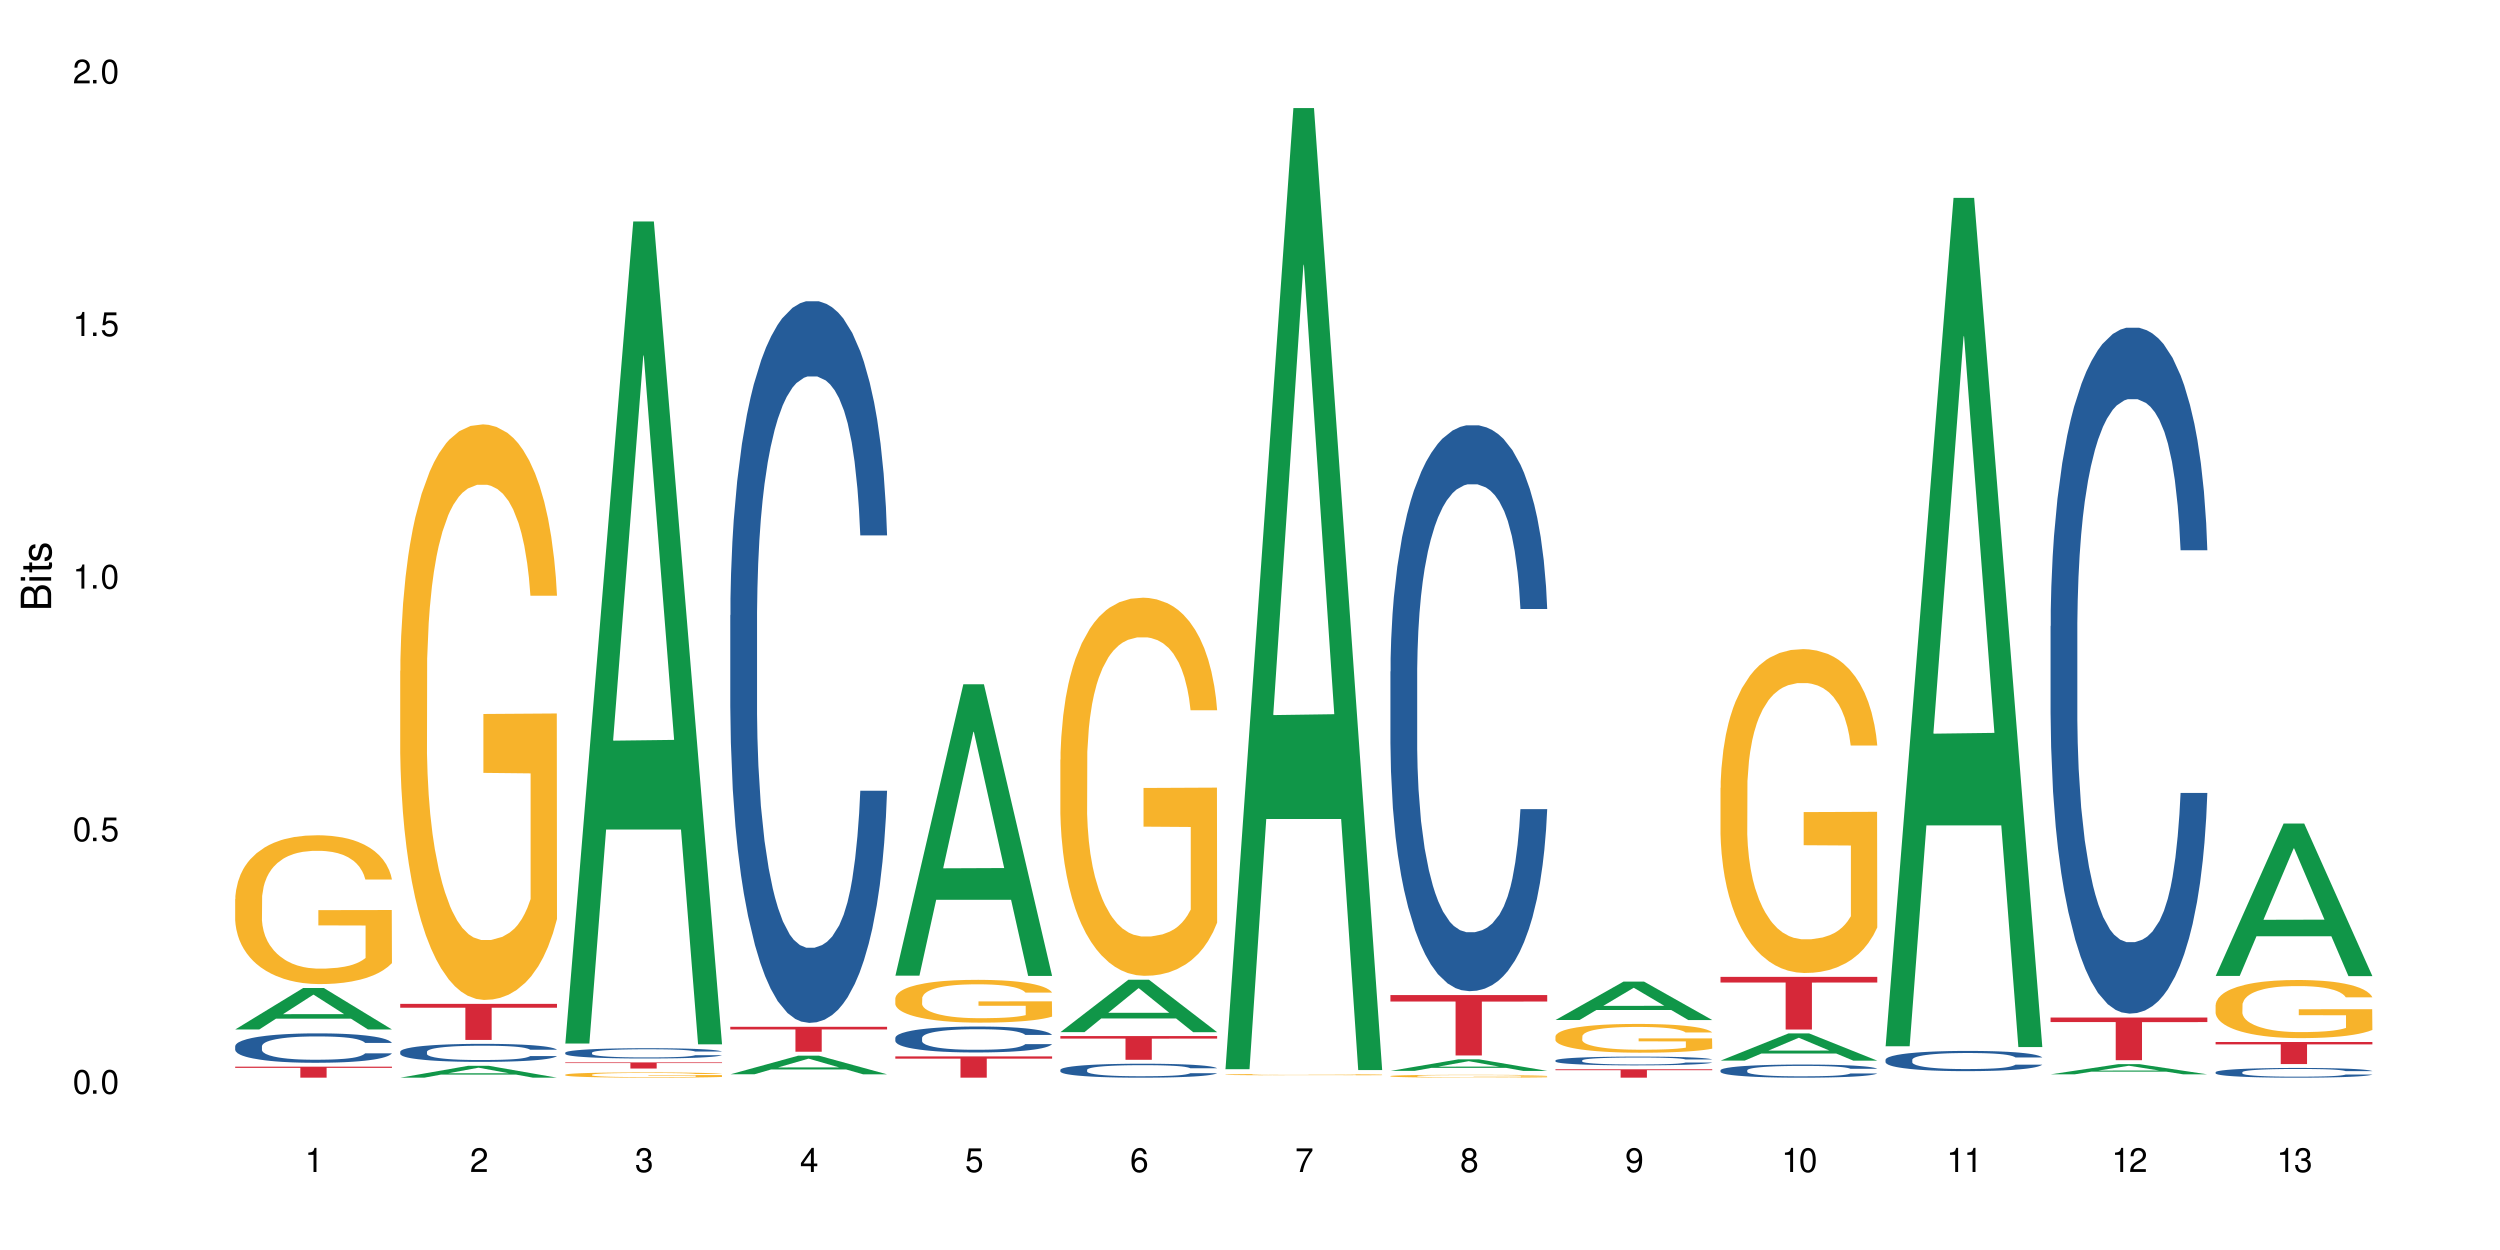 <?xml version="1.0" encoding="UTF-8"?>
<svg xmlns="http://www.w3.org/2000/svg" xmlns:xlink="http://www.w3.org/1999/xlink" width="720" height="360" viewBox="0 0 720 360">
<defs>
<g>
<g id="glyph-0-0">
</g>
<g id="glyph-0-1">
<path d="M 2.641 -6.938 C 2 -6.938 1.422 -6.656 1.078 -6.172 C 0.641 -5.562 0.406 -4.641 0.406 -3.359 C 0.406 -1.016 1.188 0.219 2.641 0.219 C 4.078 0.219 4.859 -1.016 4.859 -3.297 C 4.859 -4.641 4.656 -5.547 4.203 -6.172 C 3.844 -6.656 3.281 -6.938 2.641 -6.938 Z M 2.641 -6.188 C 3.547 -6.188 4 -5.25 4 -3.375 C 4 -1.406 3.562 -0.484 2.625 -0.484 C 1.734 -0.484 1.281 -1.438 1.281 -3.344 C 1.281 -5.25 1.734 -6.188 2.641 -6.188 Z M 2.641 -6.188 "/>
</g>
<g id="glyph-0-2">
<path d="M 1.828 -1 L 0.828 -1 L 0.828 0 L 1.828 0 Z M 1.828 -1 "/>
</g>
<g id="glyph-0-3">
<path d="M 4.562 -6.797 L 1.062 -6.797 L 0.547 -3.094 L 1.328 -3.094 C 1.719 -3.562 2.047 -3.734 2.578 -3.734 C 3.484 -3.734 4.062 -3.109 4.062 -2.094 C 4.062 -1.125 3.484 -0.531 2.578 -0.531 C 1.828 -0.531 1.375 -0.906 1.188 -1.672 L 0.328 -1.672 C 0.453 -1.109 0.547 -0.844 0.75 -0.594 C 1.125 -0.078 1.828 0.219 2.594 0.219 C 3.969 0.219 4.922 -0.781 4.922 -2.219 C 4.922 -3.562 4.031 -4.484 2.719 -4.484 C 2.25 -4.484 1.859 -4.359 1.469 -4.062 L 1.734 -5.969 L 4.562 -5.969 Z M 4.562 -6.797 "/>
</g>
<g id="glyph-0-4">
<path d="M 2.484 -4.938 L 2.484 0 L 3.328 0 L 3.328 -6.938 L 2.766 -6.938 C 2.469 -5.875 2.281 -5.734 0.984 -5.562 L 0.984 -4.938 Z M 2.484 -4.938 "/>
</g>
<g id="glyph-0-5">
<path d="M 4.859 -0.828 L 1.281 -0.828 C 1.359 -1.406 1.672 -1.781 2.5 -2.281 L 3.469 -2.828 C 4.406 -3.344 4.906 -4.062 4.906 -4.906 C 4.906 -5.484 4.672 -6.031 4.266 -6.406 C 3.859 -6.766 3.375 -6.938 2.719 -6.938 C 1.859 -6.938 1.219 -6.625 0.844 -6.031 C 0.609 -5.672 0.5 -5.234 0.484 -4.531 L 1.328 -4.531 C 1.359 -5.016 1.406 -5.281 1.531 -5.516 C 1.75 -5.938 2.188 -6.203 2.703 -6.203 C 3.469 -6.203 4.031 -5.641 4.031 -4.891 C 4.031 -4.344 3.719 -3.859 3.125 -3.516 L 2.234 -3 C 0.812 -2.172 0.406 -1.531 0.328 -0.016 L 4.859 -0.016 Z M 4.859 -0.828 "/>
</g>
<g id="glyph-0-6">
<path d="M 2.125 -3.188 L 2.578 -3.188 C 3.5 -3.188 3.984 -2.766 3.984 -1.922 C 3.984 -1.062 3.469 -0.531 2.594 -0.531 C 1.656 -0.531 1.203 -1 1.156 -2.016 L 0.312 -2.016 C 0.344 -1.453 0.438 -1.094 0.609 -0.781 C 0.953 -0.109 1.625 0.219 2.547 0.219 C 3.953 0.219 4.859 -0.625 4.859 -1.938 C 4.859 -2.828 4.516 -3.297 3.703 -3.594 C 4.344 -3.844 4.656 -4.328 4.656 -5.031 C 4.656 -6.219 3.875 -6.938 2.578 -6.938 C 1.203 -6.938 0.484 -6.172 0.453 -4.703 L 1.297 -4.703 C 1.312 -5.125 1.344 -5.359 1.453 -5.578 C 1.641 -5.969 2.062 -6.203 2.594 -6.203 C 3.344 -6.203 3.797 -5.75 3.797 -5 C 3.797 -4.516 3.609 -4.219 3.25 -4.047 C 3.016 -3.953 2.703 -3.922 2.125 -3.906 Z M 2.125 -3.188 "/>
</g>
<g id="glyph-0-7">
<path d="M 3.141 -1.672 L 3.141 0 L 3.984 0 L 3.984 -1.672 L 4.984 -1.672 L 4.984 -2.438 L 3.984 -2.438 L 3.984 -6.938 L 3.359 -6.938 L 0.266 -2.578 L 0.266 -1.672 Z M 3.141 -2.438 L 1 -2.438 L 3.141 -5.5 Z M 3.141 -2.438 "/>
</g>
<g id="glyph-0-8">
<path d="M 4.781 -5.125 C 4.609 -6.266 3.891 -6.938 2.844 -6.938 C 2.094 -6.938 1.422 -6.578 1.031 -5.953 C 0.594 -5.266 0.406 -4.422 0.406 -3.172 C 0.406 -2 0.578 -1.25 0.984 -0.641 C 1.359 -0.078 1.953 0.219 2.703 0.219 C 3.984 0.219 4.922 -0.75 4.922 -2.094 C 4.922 -3.375 4.062 -4.281 2.844 -4.281 C 2.172 -4.281 1.641 -4.031 1.281 -3.516 C 1.281 -5.234 1.828 -6.188 2.797 -6.188 C 3.391 -6.188 3.797 -5.797 3.938 -5.125 Z M 2.734 -3.531 C 3.547 -3.531 4.062 -2.953 4.062 -2.031 C 4.062 -1.156 3.484 -0.531 2.703 -0.531 C 1.922 -0.531 1.328 -1.188 1.328 -2.078 C 1.328 -2.938 1.906 -3.531 2.734 -3.531 Z M 2.734 -3.531 "/>
</g>
<g id="glyph-0-9">
<path d="M 4.984 -6.797 L 0.438 -6.797 L 0.438 -5.969 L 4.109 -5.969 C 2.5 -3.656 1.828 -2.234 1.328 0 L 2.219 0 C 2.594 -2.172 3.453 -4.047 4.984 -6.094 Z M 4.984 -6.797 "/>
</g>
<g id="glyph-0-10">
<path d="M 3.75 -3.656 C 4.469 -4.094 4.688 -4.438 4.688 -5.078 C 4.688 -6.172 3.844 -6.938 2.641 -6.938 C 1.438 -6.938 0.594 -6.172 0.594 -5.094 C 0.594 -4.438 0.812 -4.094 1.516 -3.656 C 0.734 -3.266 0.359 -2.703 0.359 -1.922 C 0.359 -0.656 1.281 0.219 2.641 0.219 C 3.984 0.219 4.922 -0.656 4.922 -1.922 C 4.922 -2.703 4.531 -3.266 3.75 -3.656 Z M 2.641 -6.188 C 3.359 -6.188 3.812 -5.75 3.812 -5.062 C 3.812 -4.406 3.344 -3.984 2.641 -3.984 C 1.922 -3.984 1.453 -4.406 1.453 -5.078 C 1.453 -5.75 1.922 -6.188 2.641 -6.188 Z M 2.641 -3.266 C 3.484 -3.266 4.062 -2.719 4.062 -1.906 C 4.062 -1.078 3.484 -0.531 2.625 -0.531 C 1.797 -0.531 1.219 -1.094 1.219 -1.906 C 1.219 -2.719 1.781 -3.266 2.641 -3.266 Z M 2.641 -3.266 "/>
</g>
<g id="glyph-0-11">
<path d="M 0.516 -1.578 C 0.672 -0.453 1.406 0.219 2.438 0.219 C 3.188 0.219 3.859 -0.141 4.266 -0.766 C 4.688 -1.453 4.891 -2.297 4.891 -3.547 C 4.891 -4.719 4.703 -5.453 4.312 -6.078 C 3.938 -6.641 3.344 -6.938 2.594 -6.938 C 1.297 -6.938 0.359 -5.969 0.359 -4.625 C 0.359 -3.344 1.234 -2.453 2.453 -2.453 C 3.094 -2.453 3.578 -2.672 4.016 -3.203 C 4 -1.484 3.469 -0.531 2.5 -0.531 C 1.906 -0.531 1.484 -0.906 1.359 -1.578 Z M 2.578 -6.203 C 3.375 -6.203 3.969 -5.531 3.969 -4.641 C 3.969 -3.797 3.391 -3.188 2.547 -3.188 C 1.734 -3.188 1.234 -3.766 1.234 -4.688 C 1.234 -5.562 1.797 -6.203 2.578 -6.203 Z M 2.578 -6.203 "/>
</g>
<g id="glyph-1-0">
</g>
<g id="glyph-1-1">
<path d="M 0 -0.953 L 0 -4.891 C 0 -5.719 -0.234 -6.344 -0.734 -6.797 C -1.188 -7.234 -1.812 -7.469 -2.5 -7.469 C -3.547 -7.469 -4.188 -7 -4.625 -5.875 C -4.984 -6.688 -5.625 -7.094 -6.531 -7.094 C -7.172 -7.094 -7.734 -6.859 -8.141 -6.391 C -8.562 -5.922 -8.75 -5.344 -8.75 -4.5 L -8.75 -0.953 Z M -4.984 -2.062 L -7.766 -2.062 L -7.766 -4.219 C -7.766 -4.844 -7.688 -5.203 -7.453 -5.5 C -7.219 -5.812 -6.859 -5.969 -6.375 -5.969 C -5.891 -5.969 -5.531 -5.812 -5.297 -5.5 C -5.062 -5.203 -4.984 -4.844 -4.984 -4.219 Z M -0.984 -2.062 L -4 -2.062 L -4 -4.781 C -4 -5.766 -3.438 -6.359 -2.484 -6.359 C -1.547 -6.359 -0.984 -5.766 -0.984 -4.781 Z M -0.984 -2.062 "/>
</g>
<g id="glyph-1-2">
<path d="M -6.281 -1.797 L -6.281 -0.797 L 0 -0.797 L 0 -1.797 Z M -8.75 -1.797 L -8.75 -0.797 L -7.484 -0.797 L -7.484 -1.797 Z M -8.75 -1.797 "/>
</g>
<g id="glyph-1-3">
<path d="M -6.281 -3.047 L -6.281 -2.016 L -8.016 -2.016 L -8.016 -1.016 L -6.281 -1.016 L -6.281 -0.172 L -5.469 -0.172 L -5.469 -1.016 L -0.719 -1.016 C -0.078 -1.016 0.281 -1.453 0.281 -2.234 C 0.281 -2.5 0.25 -2.719 0.188 -3.047 L -0.641 -3.047 C -0.609 -2.906 -0.594 -2.766 -0.594 -2.562 C -0.594 -2.141 -0.719 -2.016 -1.156 -2.016 L -5.469 -2.016 L -5.469 -3.047 Z M -6.281 -3.047 "/>
</g>
<g id="glyph-1-4">
<path d="M -4.531 -5.25 C -5.766 -5.25 -6.469 -4.422 -6.469 -2.969 C -6.469 -1.516 -5.719 -0.562 -4.547 -0.562 C -3.562 -0.562 -3.094 -1.062 -2.734 -2.562 L -2.516 -3.484 C -2.344 -4.188 -2.094 -4.469 -1.641 -4.469 C -1.047 -4.469 -0.641 -3.875 -0.641 -3 C -0.641 -2.453 -0.797 -2 -1.062 -1.75 C -1.25 -1.594 -1.422 -1.531 -1.875 -1.469 L -1.875 -0.406 C -0.422 -0.453 0.281 -1.266 0.281 -2.922 C 0.281 -4.5 -0.5 -5.516 -1.719 -5.516 C -2.656 -5.516 -3.172 -4.984 -3.469 -3.734 L -3.703 -2.766 C -3.891 -1.953 -4.156 -1.609 -4.594 -1.609 C -5.188 -1.609 -5.547 -2.125 -5.547 -2.938 C -5.547 -3.75 -5.203 -4.172 -4.531 -4.203 Z M -4.531 -5.25 "/>
</g>
</g>
</defs>
<rect x="-72" y="-36" width="864" height="432" fill="rgb(100%, 100%, 100%)" fill-opacity="1"/>
<path fill-rule="nonzero" fill="rgb(6.275%, 58.824%, 28.235%)" fill-opacity="1" d="M 67.73 296.48 L 67.777 296.469 L 87.316 284.539 L 93.25 284.539 L 112.883 296.492 L 105.984 296.492 L 101.066 293.371 L 79.5 293.371 L 74.676 296.48 L 67.73 296.48 L 81.574 292.082 L 99.086 292.07 L 90.355 286.492 L 90.258 286.48 L 90.164 286.516 L 81.527 292.07 L 81.574 292.082 Z M 67.73 296.48 "/>
<path fill-rule="nonzero" fill="rgb(14.51%, 36.078%, 60%)" fill-opacity="1" d="M 67.73 301.301 L 67.785 301.293 L 67.785 301.105 L 67.953 300.812 L 68.336 300.441 L 68.723 300.184 L 69.715 299.727 L 71.09 299.285 L 72.523 298.945 L 73.566 298.746 L 74.504 298.59 L 76.652 298.305 L 78.027 298.156 L 79.516 298.023 L 81.332 297.895 L 82.652 297.816 L 85.629 297.691 L 87.828 297.637 L 89.535 297.613 L 93.227 297.613 L 95.43 297.645 L 97.027 297.684 L 98.789 297.746 L 100.273 297.816 L 102.863 297.984 L 105.176 298.203 L 106.223 298.328 L 107.875 298.566 L 109.141 298.797 L 110.02 299 L 111.012 299.285 L 111.895 299.633 L 112.555 300.031 L 112.883 300.363 L 105.176 300.363 L 104.789 300.051 L 104.348 299.812 L 103.523 299.496 L 102.699 299.27 L 101.543 299.047 L 100.496 298.898 L 99.062 298.754 L 97.797 298.66 L 96.477 298.59 L 95.207 298.543 L 92.785 298.496 L 89.977 298.496 L 88.93 298.512 L 86.785 298.574 L 85.629 298.629 L 83.977 298.738 L 82.82 298.836 L 81.441 298.992 L 80.508 299.125 L 79.352 299.324 L 78.523 299.504 L 77.586 299.758 L 77.035 299.953 L 76.543 300.168 L 76.102 300.426 L 75.77 300.695 L 75.551 300.98 L 75.441 301.262 L 75.441 302.461 L 75.551 302.738 L 75.824 303.062 L 76.543 303.535 L 77.586 303.945 L 78.801 304.273 L 79.957 304.504 L 80.617 304.613 L 81.496 304.738 L 82.875 304.891 L 84.855 305.047 L 86.012 305.109 L 87.773 305.168 L 89.594 305.199 L 92.016 305.199 L 94.164 305.168 L 95.594 305.133 L 97.082 305.07 L 99.117 304.938 L 100.383 304.812 L 101.484 304.668 L 102.312 304.52 L 102.863 304.395 L 103.688 304.156 L 104.348 303.891 L 104.844 303.621 L 105.176 303.359 L 112.883 303.359 L 112.555 303.668 L 112.059 303.969 L 111.562 304.195 L 110.793 304.465 L 109.91 304.707 L 108.645 304.977 L 107.598 305.156 L 106.223 305.348 L 104.957 305.496 L 103.578 305.625 L 101.543 305.781 L 100.219 305.859 L 98.789 305.93 L 97.082 305.992 L 94.934 306.043 L 92.621 306.074 L 90.473 306.082 L 88.16 306.066 L 86.453 306.035 L 84.195 305.969 L 81.387 305.828 L 79.352 305.68 L 77.754 305.535 L 76.375 305.379 L 74.836 305.168 L 72.852 304.828 L 71.641 304.566 L 70.816 304.348 L 69.879 304.047 L 69.219 303.777 L 68.445 303.344 L 67.895 302.793 L 67.73 302.367 Z M 67.73 301.301 "/>
<path fill-rule="nonzero" fill="rgb(96.863%, 70.196%, 16.863%)" fill-opacity="1" d="M 67.73 258.91 L 67.785 258.871 L 67.785 258.09 L 68.008 256.328 L 68.559 253.902 L 69.273 251.906 L 70.043 250.34 L 70.539 249.516 L 71.367 248.344 L 72.082 247.48 L 73.898 245.719 L 76.211 244.074 L 77.477 243.371 L 78.91 242.707 L 80.945 241.961 L 81.883 241.688 L 84.746 241.062 L 87.996 240.672 L 91.574 240.551 L 93.227 240.594 L 95.484 240.75 L 98.566 241.18 L 100.328 241.57 L 101.707 241.961 L 103.137 242.473 L 104.898 243.254 L 106.551 244.191 L 107.875 245.133 L 109.195 246.309 L 110.297 247.559 L 111.234 248.93 L 112.059 250.574 L 112.555 251.945 L 112.883 253.312 L 105.23 253.312 L 104.789 251.945 L 104.293 250.887 L 103.469 249.594 L 102.641 248.656 L 101.816 247.91 L 100.273 246.895 L 98.953 246.27 L 97.301 245.719 L 95.703 245.367 L 93.887 245.133 L 92.785 245.055 L 89.867 245.055 L 87.223 245.328 L 85.684 245.641 L 84.582 245.953 L 83.039 246.543 L 82.102 247.012 L 81.551 247.324 L 79.902 248.539 L 78.801 249.633 L 78.195 250.379 L 77.422 251.551 L 76.871 252.609 L 76.266 254.176 L 75.938 255.348 L 75.496 258.012 L 75.441 265.059 L 75.605 266.547 L 75.938 268.148 L 76.375 269.559 L 77.035 271.047 L 77.699 272.184 L 78.855 273.707 L 79.844 274.727 L 80.617 275.391 L 82.102 276.449 L 82.707 276.801 L 84.141 277.504 L 85.629 278.055 L 87.445 278.523 L 88.82 278.758 L 91.023 278.953 L 93.832 278.953 L 97.137 278.719 L 99.227 278.406 L 100.66 278.094 L 101.598 277.82 L 102.754 277.387 L 103.578 276.996 L 104.348 276.566 L 105.285 275.902 L 105.285 266.547 L 91.684 266.508 L 91.684 262.121 L 112.828 262.082 L 112.883 277.387 L 111.727 278.445 L 110.297 279.465 L 108.918 280.246 L 107.488 280.91 L 105.449 281.656 L 103.797 282.125 L 101.266 282.672 L 98.953 283.023 L 96.531 283.262 L 94.383 283.379 L 91.852 283.418 L 89.594 283.34 L 87.168 283.105 L 85.242 282.789 L 83.48 282.398 L 81.719 281.891 L 79.516 281.066 L 78.082 280.402 L 76.598 279.582 L 75.109 278.602 L 73.789 277.547 L 72.906 276.723 L 72.027 275.785 L 71.09 274.609 L 70.207 273.277 L 69.547 272.066 L 68.941 270.695 L 68.5 269.402 L 68.062 267.641 L 67.84 266.23 L 67.73 265.02 Z M 67.73 258.91 "/>
<path fill-rule="nonzero" fill="rgb(83.922%, 15.686%, 22.353%)" fill-opacity="1" d="M 67.73 307.203 L 112.883 307.203 L 112.883 307.543 L 94.066 307.547 L 94.066 310.375 L 86.496 310.375 L 86.496 307.551 L 86.387 307.543 L 67.73 307.543 Z M 67.73 307.203 "/>
<path fill-rule="nonzero" fill="rgb(6.275%, 58.824%, 28.235%)" fill-opacity="1" d="M 115.262 310.371 L 115.309 310.367 L 134.848 306.949 L 140.781 306.949 L 160.414 310.375 L 153.516 310.375 L 148.598 309.48 L 127.031 309.48 L 122.207 310.371 L 115.262 310.371 L 129.105 309.109 L 146.617 309.105 L 137.887 307.508 L 137.789 307.504 L 137.691 307.516 L 129.059 309.105 L 129.105 309.109 Z M 115.262 310.371 "/>
<path fill-rule="nonzero" fill="rgb(14.51%, 36.078%, 60%)" fill-opacity="1" d="M 115.262 302.891 L 115.316 302.887 L 115.316 302.773 L 115.48 302.59 L 115.867 302.363 L 116.254 302.207 L 117.242 301.926 L 118.621 301.656 L 120.051 301.445 L 121.098 301.324 L 122.035 301.227 L 124.184 301.051 L 125.559 300.961 L 127.047 300.883 L 128.863 300.801 L 130.184 300.754 L 133.156 300.676 L 135.359 300.645 L 137.066 300.629 L 140.758 300.629 L 142.961 300.648 L 144.555 300.672 L 146.316 300.711 L 147.805 300.754 L 150.395 300.859 L 152.707 300.992 L 153.75 301.066 L 155.402 301.215 L 156.672 301.355 L 157.551 301.48 L 158.543 301.656 L 159.422 301.871 L 160.086 302.113 L 160.414 302.316 L 152.707 302.316 L 152.32 302.125 L 151.879 301.98 L 151.055 301.785 L 150.227 301.645 L 149.07 301.508 L 148.023 301.418 L 146.594 301.328 L 145.328 301.27 L 144.004 301.227 L 142.738 301.199 L 140.316 301.172 L 137.508 301.172 L 136.461 301.18 L 134.312 301.219 L 133.156 301.25 L 131.504 301.316 L 130.348 301.379 L 128.973 301.477 L 128.035 301.555 L 126.879 301.68 L 126.055 301.789 L 125.117 301.945 L 124.566 302.062 L 124.07 302.195 L 123.633 302.355 L 123.301 302.52 L 123.082 302.695 L 122.969 302.867 L 122.969 303.602 L 123.082 303.773 L 123.355 303.973 L 124.07 304.262 L 125.117 304.516 L 126.328 304.715 L 127.484 304.855 L 128.145 304.922 L 129.027 305 L 130.402 305.094 L 132.387 305.191 L 133.543 305.227 L 135.305 305.266 L 137.121 305.285 L 139.547 305.285 L 141.691 305.266 L 143.125 305.242 L 144.609 305.203 L 146.648 305.121 L 147.914 305.047 L 149.016 304.957 L 149.844 304.867 L 150.395 304.789 L 151.219 304.645 L 151.879 304.48 L 152.375 304.316 L 152.707 304.152 L 160.414 304.152 L 160.086 304.344 L 159.59 304.527 L 159.094 304.668 L 158.324 304.832 L 157.441 304.98 L 156.176 305.148 L 155.129 305.258 L 153.75 305.375 L 152.484 305.465 L 151.109 305.547 L 149.07 305.641 L 147.75 305.688 L 146.316 305.73 L 144.609 305.77 L 142.465 305.801 L 140.152 305.82 L 138.004 305.824 L 135.691 305.816 L 133.984 305.797 L 131.727 305.754 L 128.918 305.668 L 126.879 305.578 L 125.281 305.488 L 123.906 305.395 L 122.363 305.266 L 120.383 305.055 L 119.172 304.895 L 118.344 304.762 L 117.41 304.578 L 116.746 304.41 L 115.977 304.145 L 115.426 303.809 L 115.262 303.547 Z M 115.262 302.891 "/>
<path fill-rule="nonzero" fill="rgb(96.863%, 70.196%, 16.863%)" fill-opacity="1" d="M 115.262 193.215 L 115.316 193.062 L 115.316 190.035 L 115.535 183.223 L 116.086 173.836 L 116.805 166.117 L 117.574 160.062 L 118.07 156.883 L 118.895 152.34 L 119.609 149.008 L 121.43 142.195 L 123.742 135.84 L 125.008 133.113 L 126.438 130.539 L 128.477 127.664 L 129.414 126.605 L 132.277 124.18 L 135.523 122.668 L 139.105 122.215 L 140.758 122.363 L 143.016 122.969 L 146.098 124.637 L 147.859 126.148 L 149.238 127.664 L 150.668 129.633 L 152.43 132.66 L 154.082 136.293 L 155.402 139.926 L 156.727 144.469 L 157.828 149.312 L 158.762 154.609 L 159.59 160.969 L 160.086 166.27 L 160.414 171.566 L 152.762 171.566 L 152.32 166.27 L 151.824 162.18 L 151 157.184 L 150.172 153.551 L 149.348 150.676 L 147.805 146.738 L 146.484 144.316 L 144.832 142.195 L 143.234 140.836 L 141.418 139.926 L 140.316 139.625 L 137.398 139.625 L 134.754 140.684 L 133.211 141.895 L 132.109 143.105 L 130.57 145.375 L 129.633 147.191 L 129.082 148.402 L 127.43 153.098 L 126.328 157.336 L 125.723 160.211 L 124.953 164.754 L 124.402 168.84 L 123.797 174.898 L 123.465 179.438 L 123.023 189.734 L 122.969 216.984 L 123.137 222.734 L 123.465 228.941 L 123.906 234.395 L 124.566 240.145 L 125.227 244.535 L 126.383 250.441 L 127.375 254.375 L 128.145 256.949 L 129.633 261.039 L 130.238 262.398 L 131.672 265.125 L 133.156 267.242 L 134.973 269.062 L 136.352 269.969 L 138.555 270.727 L 141.363 270.727 L 144.668 269.816 L 146.758 268.605 L 148.191 267.395 L 149.125 266.336 L 150.281 264.672 L 151.109 263.156 L 151.879 261.492 L 152.816 258.918 L 152.816 222.734 L 139.215 222.586 L 139.215 205.629 L 160.359 205.477 L 160.414 264.672 L 159.258 268.758 L 157.828 272.695 L 156.449 275.723 L 155.02 278.297 L 152.98 281.172 L 151.328 282.988 L 148.797 285.109 L 146.484 286.469 L 144.059 287.379 L 141.914 287.832 L 139.379 287.984 L 137.121 287.68 L 134.699 286.773 L 132.773 285.562 L 131.012 284.047 L 129.246 282.082 L 127.047 278.902 L 125.613 276.328 L 124.125 273.148 L 122.641 269.363 L 121.316 265.277 L 120.438 262.098 L 119.555 258.465 L 118.621 253.922 L 117.738 248.773 L 117.078 244.082 L 116.473 238.781 L 116.031 233.789 L 115.59 226.977 L 115.371 221.523 L 115.262 216.832 Z M 115.262 193.215 "/>
<path fill-rule="nonzero" fill="rgb(83.922%, 15.686%, 22.353%)" fill-opacity="1" d="M 115.262 289.105 L 160.414 289.105 L 160.414 290.219 L 141.598 290.23 L 141.598 299.508 L 134.023 299.508 L 134.023 290.238 L 133.914 290.219 L 115.262 290.219 Z M 115.262 289.105 "/>
<path fill-rule="nonzero" fill="rgb(6.275%, 58.824%, 28.235%)" fill-opacity="1" d="M 162.793 300.539 L 162.84 300.316 L 182.379 63.777 L 188.312 63.777 L 207.945 300.762 L 201.047 300.762 L 196.125 238.898 L 174.562 238.898 L 169.738 300.539 L 162.793 300.539 L 176.637 213.309 L 194.148 213.086 L 185.418 102.496 L 185.32 102.273 L 185.223 102.941 L 176.59 213.086 L 176.637 213.309 Z M 162.793 300.539 "/>
<path fill-rule="nonzero" fill="rgb(14.51%, 36.078%, 60%)" fill-opacity="1" d="M 162.793 303.172 L 162.848 303.168 L 162.848 303.105 L 163.012 303 L 163.398 302.871 L 163.781 302.781 L 164.773 302.621 L 166.148 302.469 L 167.582 302.348 L 168.629 302.277 L 169.562 302.223 L 171.711 302.121 L 173.09 302.07 L 174.574 302.023 L 176.391 301.98 L 177.715 301.953 L 180.688 301.91 L 182.891 301.891 L 184.598 301.883 L 188.285 301.883 L 190.488 301.895 L 192.086 301.906 L 193.848 301.93 L 195.336 301.953 L 197.922 302.012 L 200.234 302.086 L 201.281 302.133 L 202.934 302.215 L 204.199 302.297 L 205.082 302.367 L 206.074 302.469 L 206.953 302.59 L 207.613 302.727 L 207.945 302.844 L 200.234 302.844 L 199.852 302.734 L 199.41 302.652 L 198.582 302.539 L 197.758 302.461 L 196.602 302.383 L 195.555 302.332 L 194.125 302.281 L 192.855 302.246 L 191.535 302.223 L 190.27 302.207 L 187.848 302.191 L 185.039 302.191 L 183.992 302.195 L 181.844 302.219 L 180.688 302.238 L 179.035 302.273 L 177.879 302.309 L 176.504 302.363 L 175.566 302.41 L 174.41 302.48 L 173.586 302.543 L 172.648 302.633 L 172.098 302.699 L 171.602 302.777 L 171.16 302.867 L 170.832 302.961 L 170.609 303.062 L 170.5 303.156 L 170.5 303.578 L 170.609 303.676 L 170.887 303.789 L 171.602 303.953 L 172.648 304.098 L 173.859 304.211 L 175.016 304.293 L 175.676 304.332 L 176.559 304.375 L 177.934 304.43 L 179.918 304.484 L 181.074 304.504 L 182.836 304.527 L 184.652 304.539 L 187.074 304.539 L 189.223 304.527 L 190.656 304.512 L 192.141 304.492 L 194.18 304.445 L 195.445 304.402 L 196.547 304.352 L 197.371 304.301 L 197.922 304.254 L 198.75 304.172 L 199.41 304.078 L 199.906 303.984 L 200.234 303.891 L 207.945 303.891 L 207.613 304 L 207.117 304.105 L 206.625 304.184 L 205.852 304.281 L 204.973 304.363 L 203.703 304.457 L 202.66 304.52 L 201.281 304.59 L 200.016 304.641 L 198.641 304.688 L 196.602 304.742 L 195.281 304.77 L 193.848 304.793 L 192.141 304.812 L 189.992 304.832 L 187.68 304.844 L 185.535 304.848 L 183.219 304.84 L 181.512 304.832 L 179.254 304.805 L 176.449 304.758 L 174.41 304.707 L 172.812 304.652 L 171.438 304.602 L 169.895 304.527 L 167.914 304.406 L 166.699 304.316 L 165.875 304.238 L 164.938 304.133 L 164.277 304.039 L 163.508 303.887 L 162.957 303.695 L 162.793 303.547 Z M 162.793 303.172 "/>
<path fill-rule="nonzero" fill="rgb(96.863%, 70.196%, 16.863%)" fill-opacity="1" d="M 162.793 309.504 L 162.848 309.504 L 162.848 309.477 L 163.066 309.414 L 163.617 309.328 L 164.332 309.254 L 165.105 309.199 L 165.602 309.172 L 166.426 309.129 L 167.141 309.098 L 168.957 309.035 L 171.27 308.977 L 172.539 308.953 L 173.969 308.93 L 176.008 308.902 L 176.941 308.895 L 179.805 308.871 L 183.055 308.855 L 186.633 308.852 L 188.285 308.855 L 190.543 308.859 L 193.629 308.875 L 195.391 308.887 L 196.766 308.902 L 198.199 308.922 L 199.961 308.949 L 201.613 308.98 L 202.934 309.016 L 204.254 309.059 L 205.355 309.102 L 206.293 309.148 L 207.117 309.207 L 207.613 309.258 L 207.945 309.305 L 200.289 309.305 L 199.852 309.258 L 199.355 309.219 L 198.527 309.172 L 197.703 309.141 L 196.875 309.113 L 195.336 309.078 L 194.012 309.055 L 192.363 309.035 L 190.766 309.023 L 188.949 309.016 L 187.848 309.012 L 184.926 309.012 L 182.285 309.023 L 180.742 309.031 L 179.641 309.043 L 178.098 309.066 L 177.164 309.082 L 176.613 309.094 L 174.961 309.137 L 173.859 309.176 L 173.254 309.203 L 172.484 309.242 L 171.934 309.281 L 171.328 309.336 L 170.996 309.379 L 170.555 309.473 L 170.5 309.723 L 170.664 309.777 L 170.996 309.832 L 171.438 309.883 L 172.098 309.934 L 172.758 309.977 L 173.914 310.031 L 174.906 310.066 L 175.676 310.09 L 177.164 310.129 L 177.77 310.141 L 179.199 310.164 L 180.688 310.184 L 182.504 310.199 L 183.883 310.211 L 186.082 310.215 L 188.891 310.215 L 192.195 310.207 L 194.289 310.195 L 195.719 310.188 L 196.656 310.176 L 197.812 310.16 L 198.641 310.148 L 199.41 310.133 L 200.348 310.109 L 200.348 309.777 L 186.746 309.773 L 186.746 309.617 L 207.891 309.617 L 207.945 310.16 L 206.789 310.199 L 205.355 310.234 L 203.98 310.262 L 202.547 310.285 L 200.512 310.312 L 198.859 310.328 L 196.324 310.348 L 194.012 310.359 L 191.59 310.371 L 189.441 310.375 L 186.91 310.375 L 184.652 310.371 L 182.23 310.363 L 180.301 310.352 L 178.539 310.34 L 176.777 310.32 L 174.574 310.293 L 173.145 310.27 L 171.656 310.238 L 170.172 310.203 L 168.848 310.168 L 167.969 310.137 L 167.086 310.105 L 166.148 310.062 L 165.27 310.016 L 164.609 309.973 L 164.004 309.922 L 163.562 309.879 L 163.121 309.816 L 162.902 309.766 L 162.793 309.723 Z M 162.793 309.504 "/>
<path fill-rule="nonzero" fill="rgb(83.922%, 15.686%, 22.353%)" fill-opacity="1" d="M 162.793 305.969 L 207.945 305.969 L 207.945 306.156 L 189.125 306.16 L 189.125 307.73 L 181.555 307.73 L 181.555 306.16 L 181.445 306.156 L 162.793 306.156 Z M 162.793 305.969 "/>
<path fill-rule="nonzero" fill="rgb(6.275%, 58.824%, 28.235%)" fill-opacity="1" d="M 210.32 309.398 L 210.371 309.395 L 229.906 304.027 L 235.84 304.027 L 255.477 309.406 L 248.578 309.406 L 243.656 308 L 222.094 308 L 217.27 309.398 L 210.32 309.398 L 224.168 307.422 L 241.68 307.414 L 232.945 304.906 L 232.852 304.902 L 232.754 304.918 L 224.117 307.414 L 224.168 307.422 Z M 210.32 309.398 "/>
<path fill-rule="nonzero" fill="rgb(14.51%, 36.078%, 60%)" fill-opacity="1" d="M 210.32 177.191 L 210.375 177 L 210.375 172.441 L 210.543 165.223 L 210.926 156.105 L 211.312 149.836 L 212.305 138.625 L 213.68 127.797 L 215.113 119.438 L 216.16 114.5 L 217.094 110.699 L 219.242 103.672 L 220.617 100.062 L 222.105 96.832 L 223.922 93.602 L 225.246 91.703 L 228.219 88.664 L 230.422 87.332 L 232.129 86.762 L 235.816 86.762 L 238.02 87.523 L 239.617 88.473 L 241.379 89.992 L 242.863 91.703 L 245.453 95.883 L 247.766 101.199 L 248.812 104.242 L 250.465 110.129 L 251.73 115.828 L 252.613 120.77 L 253.602 127.797 L 254.484 136.348 L 255.145 146.035 L 255.477 154.203 L 247.766 154.203 L 247.379 146.605 L 246.941 140.715 L 246.113 132.926 L 245.289 127.418 L 244.133 121.91 L 243.086 118.297 L 241.652 114.688 L 240.387 112.41 L 239.066 110.699 L 237.801 109.559 L 235.375 108.422 L 232.566 108.422 L 231.523 108.801 L 229.375 110.32 L 228.219 111.648 L 226.566 114.309 L 225.41 116.777 L 224.031 120.578 L 223.098 123.809 L 221.941 128.746 L 221.113 133.117 L 220.18 139.387 L 219.629 144.137 L 219.133 149.453 L 218.691 155.723 L 218.359 162.375 L 218.141 169.402 L 218.031 176.242 L 218.031 205.688 L 218.141 212.527 L 218.418 220.508 L 219.133 232.094 L 220.18 242.164 L 221.391 250.141 L 222.547 255.84 L 223.207 258.5 L 224.086 261.539 L 225.465 265.34 L 227.445 269.141 L 228.602 270.66 L 230.367 272.18 L 232.184 272.938 L 234.605 272.938 L 236.754 272.18 L 238.184 271.23 L 239.672 269.711 L 241.707 266.48 L 242.977 263.441 L 244.078 259.832 L 244.902 256.223 L 245.453 253.184 L 246.277 247.293 L 246.941 240.832 L 247.438 234.184 L 247.766 227.727 L 255.477 227.727 L 255.145 235.324 L 254.648 242.734 L 254.152 248.242 L 253.383 254.891 L 252.5 260.781 L 251.234 267.43 L 250.188 271.801 L 248.812 276.551 L 247.547 280.16 L 246.168 283.387 L 244.133 287.188 L 242.809 289.086 L 241.379 290.797 L 239.672 292.316 L 237.523 293.648 L 235.211 294.406 L 233.062 294.598 L 230.75 294.215 L 229.043 293.457 L 226.785 291.746 L 223.977 288.328 L 221.941 284.719 L 220.344 281.109 L 218.965 277.309 L 217.426 272.18 L 215.441 263.82 L 214.23 257.363 L 213.406 252.043 L 212.469 244.633 L 211.809 237.984 L 211.039 227.344 L 210.488 213.855 L 210.32 203.406 Z M 210.32 177.191 "/>
<path fill-rule="nonzero" fill="rgb(83.922%, 15.686%, 22.353%)" fill-opacity="1" d="M 210.32 295.719 L 255.477 295.719 L 255.477 296.488 L 236.656 296.496 L 236.656 302.906 L 229.086 302.906 L 229.086 296.5 L 228.977 296.488 L 210.32 296.488 Z M 210.32 295.719 "/>
<path fill-rule="nonzero" fill="rgb(6.275%, 58.824%, 28.235%)" fill-opacity="1" d="M 257.852 280.992 L 257.898 280.914 L 277.438 197.074 L 283.371 197.074 L 303.004 281.07 L 296.105 281.07 L 291.188 259.145 L 269.621 259.145 L 264.797 280.992 L 257.852 280.992 L 271.695 250.074 L 289.207 249.996 L 280.477 210.801 L 280.379 210.719 L 280.285 210.957 L 271.648 249.996 L 271.695 250.074 Z M 257.852 280.992 "/>
<path fill-rule="nonzero" fill="rgb(14.51%, 36.078%, 60%)" fill-opacity="1" d="M 257.852 298.895 L 257.906 298.887 L 257.906 298.723 L 258.07 298.465 L 258.457 298.137 L 258.844 297.91 L 259.832 297.508 L 261.211 297.121 L 262.641 296.82 L 263.688 296.641 L 264.625 296.504 L 266.773 296.254 L 268.148 296.121 L 269.637 296.008 L 271.453 295.891 L 272.773 295.824 L 275.746 295.715 L 277.949 295.664 L 279.656 295.645 L 283.348 295.645 L 285.551 295.672 L 287.145 295.707 L 288.91 295.762 L 290.395 295.824 L 292.984 295.973 L 295.297 296.164 L 296.344 296.273 L 297.996 296.484 L 299.262 296.688 L 300.141 296.867 L 301.133 297.121 L 302.016 297.426 L 302.676 297.773 L 303.004 298.066 L 295.297 298.066 L 294.91 297.793 L 294.469 297.582 L 293.645 297.305 L 292.816 297.105 L 291.66 296.906 L 290.617 296.777 L 289.184 296.648 L 287.918 296.566 L 286.598 296.504 L 285.328 296.465 L 282.906 296.422 L 280.098 296.422 L 279.051 296.438 L 276.902 296.492 L 275.746 296.539 L 274.098 296.633 L 272.941 296.723 L 271.562 296.859 L 270.625 296.977 L 269.469 297.152 L 268.645 297.309 L 267.707 297.535 L 267.156 297.707 L 266.66 297.898 L 266.223 298.121 L 265.891 298.359 L 265.672 298.613 L 265.562 298.859 L 265.562 299.918 L 265.672 300.164 L 265.945 300.449 L 266.66 300.867 L 267.707 301.227 L 268.918 301.516 L 270.074 301.719 L 270.738 301.812 L 271.617 301.922 L 272.996 302.059 L 274.977 302.195 L 276.133 302.25 L 277.895 302.305 L 279.711 302.332 L 282.137 302.332 L 284.281 302.305 L 285.715 302.273 L 287.203 302.219 L 289.238 302.102 L 290.504 301.992 L 291.605 301.863 L 292.434 301.734 L 292.984 301.625 L 293.809 301.41 L 294.469 301.18 L 294.965 300.941 L 295.297 300.707 L 303.004 300.707 L 302.676 300.98 L 302.18 301.246 L 301.684 301.445 L 300.914 301.684 L 300.031 301.895 L 298.766 302.137 L 297.719 302.293 L 296.344 302.461 L 295.074 302.594 L 293.699 302.707 L 291.66 302.844 L 290.34 302.914 L 288.91 302.973 L 287.203 303.027 L 285.055 303.078 L 282.742 303.105 L 280.594 303.109 L 278.281 303.098 L 276.574 303.07 L 274.316 303.008 L 271.508 302.887 L 269.469 302.758 L 267.875 302.625 L 266.496 302.488 L 264.953 302.305 L 262.973 302.004 L 261.762 301.773 L 260.934 301.582 L 260 301.316 L 259.34 301.078 L 258.566 300.695 L 258.016 300.211 L 257.852 299.836 Z M 257.852 298.895 "/>
<path fill-rule="nonzero" fill="rgb(96.863%, 70.196%, 16.863%)" fill-opacity="1" d="M 257.852 287.473 L 257.906 287.461 L 257.906 287.238 L 258.125 286.73 L 258.676 286.031 L 259.395 285.457 L 260.164 285.008 L 260.66 284.77 L 261.484 284.434 L 262.203 284.184 L 264.02 283.68 L 266.332 283.207 L 267.598 283.004 L 269.031 282.812 L 271.066 282.598 L 272.004 282.52 L 274.867 282.34 L 278.117 282.227 L 281.695 282.191 L 283.348 282.203 L 285.605 282.25 L 288.688 282.371 L 290.449 282.484 L 291.828 282.598 L 293.258 282.742 L 295.02 282.969 L 296.672 283.238 L 297.996 283.512 L 299.316 283.848 L 300.418 284.207 L 301.352 284.602 L 302.18 285.074 L 302.676 285.469 L 303.004 285.863 L 295.352 285.863 L 294.91 285.469 L 294.414 285.164 L 293.59 284.793 L 292.762 284.523 L 291.938 284.309 L 290.395 284.016 L 289.074 283.836 L 287.422 283.68 L 285.824 283.578 L 284.008 283.512 L 282.906 283.488 L 279.988 283.488 L 277.344 283.566 L 275.805 283.656 L 274.703 283.746 L 273.16 283.914 L 272.223 284.051 L 271.672 284.141 L 270.02 284.488 L 268.918 284.805 L 268.312 285.02 L 267.543 285.355 L 266.992 285.66 L 266.387 286.109 L 266.055 286.449 L 265.617 287.215 L 265.562 289.242 L 265.727 289.672 L 266.055 290.133 L 266.496 290.539 L 267.156 290.965 L 267.82 291.293 L 268.977 291.73 L 269.965 292.023 L 270.738 292.215 L 272.223 292.52 L 272.828 292.621 L 274.262 292.824 L 275.746 292.98 L 277.566 293.117 L 278.941 293.184 L 281.145 293.238 L 283.953 293.238 L 287.258 293.172 L 289.348 293.082 L 290.781 292.992 L 291.719 292.914 L 292.875 292.789 L 293.699 292.676 L 294.469 292.555 L 295.406 292.363 L 295.406 289.672 L 281.805 289.66 L 281.805 288.398 L 302.949 288.387 L 303.004 292.789 L 301.848 293.094 L 300.418 293.387 L 299.039 293.613 L 297.609 293.805 L 295.57 294.016 L 293.918 294.152 L 291.387 294.309 L 289.074 294.41 L 286.652 294.48 L 284.504 294.512 L 281.969 294.523 L 279.711 294.5 L 277.289 294.434 L 275.363 294.344 L 273.602 294.23 L 271.84 294.086 L 269.637 293.848 L 268.203 293.656 L 266.719 293.422 L 265.23 293.137 L 263.91 292.836 L 263.027 292.598 L 262.148 292.328 L 261.211 291.988 L 260.328 291.605 L 259.668 291.258 L 259.062 290.863 L 258.621 290.492 L 258.184 289.984 L 257.961 289.578 L 257.852 289.23 Z M 257.852 287.473 "/>
<path fill-rule="nonzero" fill="rgb(83.922%, 15.686%, 22.353%)" fill-opacity="1" d="M 257.852 304.234 L 303.004 304.234 L 303.004 304.891 L 284.188 304.895 L 284.188 310.375 L 276.617 310.375 L 276.617 304.902 L 276.504 304.891 L 257.852 304.891 Z M 257.852 304.234 "/>
<path fill-rule="nonzero" fill="rgb(6.275%, 58.824%, 28.235%)" fill-opacity="1" d="M 305.383 297.254 L 305.43 297.238 L 324.969 282.16 L 330.902 282.16 L 350.535 297.27 L 343.637 297.27 L 338.715 293.324 L 317.152 293.324 L 312.328 297.254 L 305.383 297.254 L 319.227 291.695 L 336.738 291.68 L 328.008 284.629 L 327.91 284.617 L 327.812 284.656 L 319.18 291.68 L 319.227 291.695 Z M 305.383 297.254 "/>
<path fill-rule="nonzero" fill="rgb(14.51%, 36.078%, 60%)" fill-opacity="1" d="M 305.383 308.102 L 305.438 308.098 L 305.438 308.012 L 305.602 307.871 L 305.988 307.695 L 306.371 307.574 L 307.363 307.355 L 308.742 307.148 L 310.172 306.984 L 311.219 306.891 L 312.156 306.816 L 314.301 306.68 L 315.68 306.609 L 317.164 306.547 L 318.984 306.484 L 320.305 306.449 L 323.277 306.391 L 325.48 306.363 L 327.188 306.355 L 330.879 306.355 L 333.078 306.367 L 334.676 306.387 L 336.438 306.418 L 337.926 306.449 L 340.512 306.531 L 342.828 306.633 L 343.871 306.691 L 345.523 306.805 L 346.789 306.914 L 347.672 307.012 L 348.664 307.148 L 349.543 307.312 L 350.203 307.5 L 350.535 307.66 L 342.828 307.66 L 342.441 307.512 L 342 307.398 L 341.176 307.246 L 340.348 307.141 L 339.191 307.035 L 338.145 306.965 L 336.715 306.895 L 335.449 306.852 L 334.125 306.816 L 332.859 306.793 L 330.438 306.773 L 327.629 306.773 L 326.582 306.781 L 324.434 306.809 L 323.277 306.836 L 321.625 306.887 L 320.469 306.934 L 319.094 307.008 L 318.156 307.07 L 317 307.164 L 316.176 307.25 L 315.238 307.371 L 314.688 307.465 L 314.191 307.566 L 313.75 307.688 L 313.422 307.816 L 313.199 307.953 L 313.09 308.086 L 313.09 308.656 L 313.199 308.785 L 313.477 308.941 L 314.191 309.164 L 315.238 309.359 L 316.449 309.516 L 317.605 309.625 L 318.266 309.676 L 319.148 309.734 L 320.523 309.809 L 322.508 309.883 L 323.664 309.91 L 325.426 309.941 L 327.242 309.957 L 329.664 309.957 L 331.812 309.941 L 333.246 309.922 L 334.73 309.895 L 336.77 309.832 L 338.035 309.773 L 339.137 309.703 L 339.961 309.633 L 340.512 309.574 L 341.34 309.461 L 342 309.336 L 342.496 309.207 L 342.828 309.082 L 350.535 309.082 L 350.203 309.227 L 349.711 309.371 L 349.215 309.477 L 348.441 309.605 L 347.562 309.719 L 346.297 309.848 L 345.25 309.934 L 343.871 310.027 L 342.605 310.094 L 341.23 310.156 L 339.191 310.23 L 337.871 310.27 L 336.438 310.301 L 334.73 310.332 L 332.586 310.355 L 330.27 310.371 L 328.125 310.375 L 325.812 310.367 L 324.105 310.352 L 321.848 310.32 L 319.039 310.254 L 317 310.184 L 315.402 310.113 L 314.027 310.039 L 312.484 309.941 L 310.504 309.781 L 309.293 309.656 L 308.465 309.551 L 307.531 309.406 L 306.867 309.281 L 306.098 309.074 L 305.547 308.812 L 305.383 308.609 Z M 305.383 308.102 "/>
<path fill-rule="nonzero" fill="rgb(96.863%, 70.196%, 16.863%)" fill-opacity="1" d="M 305.383 218.777 L 305.438 218.68 L 305.438 216.688 L 305.656 212.215 L 306.207 206.047 L 306.922 200.973 L 307.695 196.996 L 308.191 194.906 L 309.016 191.922 L 309.73 189.734 L 311.551 185.258 L 313.863 181.082 L 315.129 179.293 L 316.559 177.602 L 318.598 175.711 L 319.535 175.016 L 322.398 173.422 L 325.645 172.43 L 329.227 172.129 L 330.879 172.23 L 333.137 172.629 L 336.219 173.723 L 337.98 174.715 L 339.355 175.711 L 340.789 177.004 L 342.551 178.992 L 344.203 181.379 L 345.523 183.766 L 346.848 186.75 L 347.949 189.934 L 348.883 193.414 L 349.711 197.594 L 350.203 201.074 L 350.535 204.555 L 342.883 204.555 L 342.441 201.074 L 341.945 198.387 L 341.121 195.105 L 340.293 192.719 L 339.469 190.828 L 337.926 188.242 L 336.605 186.652 L 334.953 185.258 L 333.355 184.363 L 331.539 183.766 L 330.438 183.566 L 327.52 183.566 L 324.875 184.266 L 323.332 185.059 L 322.23 185.855 L 320.691 187.348 L 319.754 188.543 L 319.203 189.336 L 317.551 192.422 L 316.449 195.207 L 315.844 197.094 L 315.074 200.078 L 314.523 202.766 L 313.918 206.742 L 313.586 209.727 L 313.145 216.488 L 313.09 234.395 L 313.258 238.172 L 313.586 242.25 L 314.027 245.832 L 314.688 249.609 L 315.348 252.496 L 316.504 256.375 L 317.496 258.961 L 318.266 260.652 L 319.754 263.336 L 320.359 264.23 L 321.793 266.02 L 323.277 267.414 L 325.094 268.605 L 326.473 269.203 L 328.676 269.703 L 331.484 269.703 L 334.785 269.105 L 336.879 268.309 L 338.312 267.512 L 339.246 266.816 L 340.402 265.723 L 341.23 264.727 L 342 263.633 L 342.938 261.945 L 342.938 238.172 L 329.336 238.074 L 329.336 226.934 L 350.48 226.832 L 350.535 265.723 L 349.379 268.41 L 347.949 270.996 L 346.57 272.984 L 345.141 274.676 L 343.102 276.562 L 341.449 277.758 L 338.918 279.148 L 336.605 280.047 L 334.18 280.641 L 332.035 280.941 L 329.5 281.039 L 327.242 280.84 L 324.82 280.246 L 322.895 279.449 L 321.129 278.453 L 319.367 277.16 L 317.164 275.07 L 315.734 273.383 L 314.246 271.293 L 312.762 268.805 L 311.438 266.121 L 310.559 264.031 L 309.676 261.645 L 308.742 258.66 L 307.859 255.281 L 307.199 252.195 L 306.594 248.715 L 306.152 245.434 L 305.711 240.957 L 305.492 237.375 L 305.383 234.293 Z M 305.383 218.777 "/>
<path fill-rule="nonzero" fill="rgb(83.922%, 15.686%, 22.353%)" fill-opacity="1" d="M 305.383 298.391 L 350.535 298.391 L 350.535 299.121 L 331.719 299.129 L 331.719 305.23 L 324.145 305.23 L 324.145 299.133 L 324.035 299.121 L 305.383 299.121 Z M 305.383 298.391 "/>
<path fill-rule="nonzero" fill="rgb(6.275%, 58.824%, 28.235%)" fill-opacity="1" d="M 352.91 307.926 L 352.961 307.664 L 372.496 31.129 L 378.43 31.129 L 398.066 308.184 L 391.168 308.184 L 386.246 235.863 L 364.684 235.863 L 359.859 307.926 L 352.91 307.926 L 366.758 205.945 L 384.27 205.688 L 375.535 76.395 L 375.441 76.133 L 375.344 76.914 L 366.707 205.688 L 366.758 205.945 Z M 352.91 307.926 "/>
<path fill-rule="nonzero" fill="rgb(96.863%, 70.196%, 16.863%)" fill-opacity="1" d="M 352.91 309.477 L 352.969 309.477 L 352.969 309.469 L 353.188 309.453 L 353.738 309.43 L 354.453 309.41 L 355.227 309.395 L 355.719 309.387 L 356.547 309.379 L 357.262 309.371 L 359.078 309.355 L 361.391 309.34 L 362.66 309.332 L 364.09 309.324 L 366.129 309.32 L 367.062 309.316 L 369.926 309.312 L 373.176 309.309 L 376.754 309.305 L 378.406 309.305 L 380.664 309.309 L 383.75 309.312 L 385.512 309.316 L 386.887 309.32 L 388.32 309.324 L 390.082 309.332 L 391.734 309.34 L 393.055 309.348 L 394.375 309.359 L 395.477 309.371 L 396.414 309.383 L 397.238 309.398 L 397.734 309.41 L 398.066 309.422 L 390.41 309.422 L 389.973 309.41 L 389.477 309.402 L 388.648 309.391 L 387.824 309.379 L 386.996 309.375 L 385.457 309.363 L 384.133 309.359 L 382.48 309.355 L 380.887 309.352 L 379.066 309.348 L 375.047 309.348 L 372.406 309.352 L 370.863 309.352 L 369.762 309.355 L 368.219 309.359 L 367.285 309.367 L 366.734 309.367 L 365.082 309.379 L 363.98 309.391 L 363.375 309.395 L 362.602 309.406 L 362.055 309.418 L 361.445 309.43 L 361.117 309.441 L 360.676 309.469 L 360.621 309.531 L 360.785 309.547 L 361.117 309.559 L 361.559 309.574 L 362.879 309.598 L 364.035 309.613 L 365.027 309.621 L 365.797 309.625 L 367.285 309.637 L 367.891 309.641 L 369.32 309.645 L 370.809 309.652 L 372.625 309.656 L 374.004 309.656 L 376.203 309.66 L 379.012 309.66 L 382.316 309.656 L 384.41 309.656 L 385.84 309.652 L 386.777 309.648 L 387.934 309.645 L 388.758 309.641 L 389.531 309.637 L 390.465 309.633 L 390.465 309.547 L 376.867 309.547 L 376.867 309.504 L 398.012 309.504 L 398.066 309.645 L 396.91 309.656 L 395.477 309.664 L 394.102 309.672 L 392.668 309.68 L 390.633 309.684 L 388.98 309.688 L 386.445 309.695 L 384.133 309.699 L 372.352 309.699 L 370.422 309.695 L 366.898 309.688 L 364.695 309.68 L 363.266 309.672 L 360.289 309.656 L 358.969 309.648 L 358.09 309.641 L 357.207 309.629 L 356.27 309.621 L 355.391 309.609 L 354.73 309.598 L 354.125 309.582 L 353.684 309.57 L 353.242 309.555 L 353.023 309.543 L 352.91 309.531 Z M 352.91 309.477 "/>
<path fill-rule="nonzero" fill="rgb(6.275%, 58.824%, 28.235%)" fill-opacity="1" d="M 400.441 308.418 L 400.492 308.414 L 420.027 305.086 L 425.961 305.086 L 445.598 308.422 L 438.699 308.422 L 433.777 307.551 L 412.215 307.551 L 407.391 308.418 L 400.441 308.418 L 414.289 307.191 L 431.801 307.188 L 423.066 305.629 L 422.973 305.629 L 422.875 305.637 L 414.238 307.188 L 414.289 307.191 Z M 400.441 308.418 "/>
<path fill-rule="nonzero" fill="rgb(14.51%, 36.078%, 60%)" fill-opacity="1" d="M 400.441 193.406 L 400.496 193.258 L 400.496 189.68 L 400.664 184.02 L 401.047 176.871 L 401.434 171.953 L 402.426 163.168 L 403.801 154.676 L 405.234 148.121 L 406.277 144.25 L 407.215 141.27 L 409.363 135.758 L 410.738 132.926 L 412.227 130.395 L 414.043 127.863 L 415.363 126.371 L 418.34 123.988 L 420.539 122.945 L 422.246 122.5 L 425.938 122.5 L 428.141 123.098 L 429.738 123.84 L 431.5 125.031 L 432.984 126.371 L 435.574 129.648 L 437.887 133.82 L 438.934 136.203 L 440.586 140.82 L 441.852 145.289 L 442.73 149.164 L 443.723 154.676 L 444.605 161.379 L 445.266 168.977 L 445.598 175.383 L 437.887 175.383 L 437.5 169.422 L 437.062 164.805 L 436.234 158.699 L 435.41 154.379 L 434.254 150.059 L 433.207 147.227 L 431.773 144.398 L 430.508 142.609 L 429.188 141.27 L 427.918 140.375 L 425.496 139.48 L 422.688 139.48 L 421.641 139.781 L 419.496 140.973 L 418.34 142.016 L 416.688 144.098 L 415.531 146.035 L 414.152 149.016 L 413.219 151.547 L 412.062 155.422 L 411.234 158.848 L 410.301 163.762 L 409.75 167.484 L 409.254 171.656 L 408.812 176.574 L 408.48 181.785 L 408.262 187.297 L 408.152 192.66 L 408.152 215.75 L 408.262 221.113 L 408.535 227.367 L 409.254 236.453 L 410.301 244.348 L 411.512 250.605 L 412.668 255.074 L 413.328 257.16 L 414.207 259.543 L 415.586 262.523 L 417.566 265.5 L 418.723 266.695 L 420.484 267.887 L 422.305 268.48 L 424.727 268.48 L 426.875 267.887 L 428.305 267.141 L 429.793 265.949 L 431.828 263.418 L 433.098 261.031 L 434.195 258.203 L 435.023 255.371 L 435.574 252.988 L 436.398 248.371 L 437.062 243.309 L 437.555 238.094 L 437.887 233.027 L 445.598 233.027 L 445.266 238.988 L 444.77 244.797 L 444.273 249.117 L 443.504 254.328 L 442.621 258.949 L 441.355 264.16 L 440.309 267.586 L 438.934 271.312 L 437.668 274.141 L 436.289 276.672 L 434.254 279.652 L 432.93 281.145 L 431.5 282.484 L 429.793 283.676 L 427.645 284.719 L 425.332 285.312 L 423.184 285.461 L 420.871 285.164 L 419.164 284.57 L 416.906 283.227 L 414.098 280.547 L 412.062 277.715 L 410.465 274.887 L 409.086 271.906 L 407.547 267.887 L 405.562 261.332 L 404.352 256.266 L 403.527 252.094 L 402.59 246.285 L 401.93 241.074 L 401.156 232.73 L 400.605 222.156 L 400.441 213.961 Z M 400.441 193.406 "/>
<path fill-rule="nonzero" fill="rgb(96.863%, 70.196%, 16.863%)" fill-opacity="1" d="M 400.441 309.898 L 400.496 309.898 L 400.496 309.883 L 400.719 309.848 L 401.27 309.801 L 401.984 309.762 L 402.754 309.73 L 403.25 309.715 L 404.078 309.691 L 404.793 309.676 L 406.609 309.641 L 408.922 309.609 L 410.188 309.598 L 411.621 309.582 L 413.656 309.57 L 414.594 309.562 L 417.457 309.551 L 420.707 309.543 L 425.938 309.543 L 428.195 309.547 L 431.277 309.555 L 433.039 309.562 L 434.418 309.57 L 435.848 309.578 L 437.609 309.594 L 439.262 309.613 L 440.586 309.629 L 441.906 309.652 L 443.008 309.68 L 443.945 309.703 L 444.77 309.738 L 445.266 309.762 L 445.598 309.789 L 437.941 309.789 L 437.5 309.762 L 437.004 309.742 L 436.18 309.719 L 435.355 309.699 L 434.527 309.684 L 432.984 309.664 L 431.664 309.652 L 430.012 309.641 L 428.414 309.637 L 426.598 309.629 L 422.578 309.629 L 419.934 309.633 L 418.395 309.641 L 417.293 309.648 L 415.75 309.656 L 414.812 309.668 L 414.262 309.672 L 412.613 309.695 L 411.512 309.719 L 410.906 309.734 L 410.133 309.754 L 409.582 309.777 L 408.977 309.805 L 408.648 309.828 L 408.207 309.883 L 408.152 310.02 L 408.316 310.047 L 408.648 310.078 L 409.086 310.105 L 409.75 310.133 L 410.41 310.156 L 411.566 310.188 L 412.555 310.207 L 413.328 310.219 L 414.812 310.238 L 415.422 310.246 L 416.852 310.262 L 418.34 310.27 L 420.156 310.281 L 421.531 310.285 L 423.734 310.289 L 426.543 310.289 L 429.848 310.285 L 431.941 310.277 L 433.371 310.27 L 434.309 310.266 L 435.465 310.258 L 436.289 310.25 L 437.062 310.242 L 437.996 310.23 L 437.996 310.047 L 424.395 310.047 L 424.395 309.961 L 445.539 309.961 L 445.598 310.258 L 444.438 310.277 L 443.008 310.297 L 441.633 310.312 L 440.199 310.324 L 438.16 310.34 L 436.512 310.352 L 433.977 310.359 L 431.664 310.367 L 429.242 310.371 L 427.094 310.375 L 422.305 310.375 L 419.879 310.367 L 417.953 310.363 L 416.191 310.355 L 414.43 310.344 L 412.227 310.328 L 410.793 310.316 L 409.309 310.301 L 407.82 310.281 L 406.5 310.262 L 405.617 310.246 L 404.738 310.227 L 403.801 310.203 L 402.922 310.18 L 402.258 310.152 L 401.652 310.129 L 401.215 310.102 L 400.773 310.066 L 400.551 310.039 L 400.441 310.016 Z M 400.441 309.898 "/>
<path fill-rule="nonzero" fill="rgb(83.922%, 15.686%, 22.353%)" fill-opacity="1" d="M 400.441 286.582 L 445.598 286.582 L 445.598 288.445 L 426.777 288.461 L 426.777 303.965 L 419.207 303.965 L 419.207 288.477 L 419.098 288.445 L 400.441 288.445 Z M 400.441 286.582 "/>
<path fill-rule="nonzero" fill="rgb(6.275%, 58.824%, 28.235%)" fill-opacity="1" d="M 447.973 293.758 L 448.02 293.75 L 467.559 282.707 L 473.492 282.707 L 493.125 293.77 L 486.227 293.77 L 481.309 290.883 L 459.742 290.883 L 454.918 293.758 L 447.973 293.758 L 461.816 289.688 L 479.328 289.676 L 470.598 284.516 L 470.5 284.504 L 470.406 284.535 L 461.77 289.676 L 461.816 289.688 Z M 447.973 293.758 "/>
<path fill-rule="nonzero" fill="rgb(14.51%, 36.078%, 60%)" fill-opacity="1" d="M 447.973 305.402 L 448.027 305.398 L 448.027 305.344 L 448.191 305.254 L 448.578 305.145 L 448.965 305.07 L 449.953 304.934 L 451.332 304.801 L 452.762 304.699 L 453.809 304.641 L 454.746 304.594 L 456.895 304.508 L 458.27 304.465 L 459.758 304.426 L 461.574 304.387 L 462.895 304.363 L 465.867 304.324 L 468.07 304.309 L 469.777 304.301 L 473.469 304.301 L 475.672 304.312 L 477.266 304.324 L 479.027 304.34 L 480.516 304.363 L 483.105 304.414 L 485.418 304.477 L 486.465 304.516 L 488.113 304.586 L 489.383 304.656 L 490.262 304.715 L 491.254 304.801 L 492.137 304.906 L 492.797 305.023 L 493.125 305.121 L 485.418 305.121 L 485.031 305.031 L 484.59 304.957 L 483.766 304.863 L 482.938 304.797 L 481.781 304.73 L 480.734 304.688 L 479.305 304.641 L 478.039 304.613 L 476.715 304.594 L 475.449 304.578 L 473.027 304.566 L 470.219 304.566 L 469.172 304.57 L 467.023 304.59 L 465.867 304.605 L 464.215 304.637 L 463.059 304.668 L 461.684 304.715 L 460.746 304.754 L 459.59 304.812 L 458.766 304.867 L 457.828 304.941 L 457.277 305 L 456.781 305.062 L 456.344 305.141 L 456.012 305.223 L 455.793 305.305 L 455.68 305.391 L 455.68 305.746 L 455.793 305.832 L 456.066 305.926 L 456.781 306.07 L 457.828 306.191 L 459.039 306.289 L 460.195 306.355 L 460.859 306.391 L 461.738 306.426 L 463.117 306.473 L 465.098 306.52 L 466.254 306.535 L 468.016 306.555 L 469.832 306.566 L 472.258 306.566 L 474.402 306.555 L 475.836 306.543 L 477.32 306.527 L 479.359 306.484 L 480.625 306.449 L 481.727 306.406 L 482.555 306.363 L 483.105 306.324 L 483.93 306.254 L 484.59 306.176 L 485.086 306.094 L 485.418 306.016 L 493.125 306.016 L 492.797 306.109 L 492.301 306.199 L 491.805 306.266 L 491.035 306.344 L 490.152 306.418 L 488.887 306.496 L 487.84 306.551 L 486.465 306.609 L 485.195 306.652 L 483.82 306.691 L 481.781 306.738 L 480.461 306.762 L 479.027 306.781 L 477.32 306.801 L 475.176 306.816 L 472.863 306.824 L 470.715 306.828 L 468.402 306.824 L 466.695 306.812 L 464.438 306.793 L 461.629 306.75 L 459.59 306.707 L 457.996 306.664 L 456.617 306.617 L 455.074 306.555 L 453.094 306.453 L 451.883 306.375 L 451.055 306.312 L 450.121 306.223 L 449.461 306.141 L 448.688 306.012 L 448.137 305.848 L 447.973 305.719 Z M 447.973 305.402 "/>
<path fill-rule="nonzero" fill="rgb(96.863%, 70.196%, 16.863%)" fill-opacity="1" d="M 447.973 298.441 L 448.027 298.434 L 448.027 298.281 L 448.246 297.941 L 448.797 297.473 L 449.516 297.086 L 450.285 296.785 L 450.781 296.625 L 451.605 296.398 L 452.324 296.23 L 454.141 295.891 L 456.453 295.574 L 457.719 295.438 L 459.152 295.309 L 461.188 295.164 L 462.125 295.109 L 464.988 294.988 L 468.238 294.914 L 471.816 294.891 L 473.469 294.898 L 475.727 294.93 L 478.809 295.012 L 480.57 295.09 L 481.949 295.164 L 483.379 295.262 L 485.141 295.414 L 486.793 295.594 L 488.113 295.777 L 489.438 296.004 L 490.539 296.246 L 491.473 296.512 L 492.301 296.828 L 492.797 297.094 L 493.125 297.359 L 485.473 297.359 L 485.031 297.094 L 484.535 296.891 L 483.711 296.641 L 482.883 296.457 L 482.059 296.316 L 480.516 296.117 L 479.195 295.996 L 477.543 295.891 L 475.945 295.824 L 474.129 295.777 L 473.027 295.762 L 470.109 295.762 L 467.465 295.816 L 465.922 295.875 L 464.824 295.938 L 463.281 296.051 L 462.344 296.141 L 461.793 296.199 L 460.141 296.438 L 459.039 296.648 L 458.434 296.793 L 457.664 297.02 L 457.113 297.223 L 456.508 297.527 L 456.176 297.754 L 455.738 298.27 L 455.68 299.629 L 455.848 299.918 L 456.176 300.227 L 456.617 300.5 L 457.277 300.789 L 457.938 301.008 L 459.094 301.305 L 460.086 301.5 L 460.859 301.629 L 462.344 301.832 L 462.949 301.902 L 464.383 302.039 L 465.867 302.145 L 467.688 302.234 L 469.062 302.281 L 471.266 302.316 L 474.074 302.316 L 477.379 302.273 L 479.469 302.211 L 480.902 302.152 L 481.836 302.098 L 482.992 302.016 L 483.82 301.938 L 484.59 301.855 L 485.527 301.727 L 485.527 299.918 L 471.926 299.91 L 471.926 299.062 L 493.07 299.055 L 493.125 302.016 L 491.969 302.219 L 490.539 302.418 L 489.16 302.566 L 487.73 302.695 L 485.691 302.84 L 484.039 302.93 L 481.508 303.035 L 479.195 303.105 L 476.773 303.152 L 474.625 303.172 L 472.09 303.18 L 469.832 303.164 L 467.41 303.121 L 465.484 303.059 L 463.723 302.984 L 461.957 302.887 L 459.758 302.727 L 458.324 302.598 L 456.836 302.438 L 455.352 302.25 L 454.031 302.047 L 453.148 301.887 L 452.266 301.703 L 451.332 301.477 L 450.449 301.219 L 449.789 300.984 L 449.184 300.719 L 448.742 300.469 L 448.301 300.129 L 448.082 299.859 L 447.973 299.621 Z M 447.973 298.441 "/>
<path fill-rule="nonzero" fill="rgb(83.922%, 15.686%, 22.353%)" fill-opacity="1" d="M 447.973 307.949 L 493.125 307.949 L 493.125 308.211 L 474.309 308.211 L 474.309 310.375 L 466.734 310.375 L 466.734 308.215 L 466.625 308.211 L 447.973 308.211 Z M 447.973 307.949 "/>
<path fill-rule="nonzero" fill="rgb(6.275%, 58.824%, 28.235%)" fill-opacity="1" d="M 495.504 305.461 L 495.551 305.453 L 515.09 297.621 L 521.023 297.621 L 540.656 305.469 L 533.758 305.469 L 528.836 303.418 L 507.273 303.418 L 502.449 305.461 L 495.504 305.461 L 509.348 302.57 L 526.859 302.562 L 518.129 298.902 L 518.031 298.895 L 517.934 298.918 L 509.301 302.562 L 509.348 302.57 Z M 495.504 305.461 "/>
<path fill-rule="nonzero" fill="rgb(14.51%, 36.078%, 60%)" fill-opacity="1" d="M 495.504 308.234 L 495.559 308.234 L 495.559 308.148 L 495.723 308.02 L 496.109 307.852 L 496.492 307.738 L 497.484 307.535 L 498.863 307.336 L 500.293 307.184 L 501.34 307.094 L 502.277 307.023 L 504.422 306.898 L 505.801 306.832 L 507.285 306.773 L 509.105 306.715 L 510.426 306.68 L 513.398 306.625 L 515.602 306.598 L 517.309 306.59 L 520.996 306.59 L 523.199 306.602 L 524.797 306.621 L 526.559 306.648 L 528.047 306.68 L 530.633 306.754 L 532.945 306.852 L 533.992 306.906 L 535.645 307.016 L 536.91 307.117 L 537.793 307.207 L 538.785 307.336 L 539.664 307.492 L 540.324 307.668 L 540.656 307.816 L 532.945 307.816 L 532.562 307.68 L 532.121 307.57 L 531.297 307.43 L 530.469 307.328 L 529.312 307.23 L 528.266 307.164 L 526.836 307.098 L 525.566 307.055 L 524.246 307.023 L 522.98 307.004 L 520.559 306.984 L 517.75 306.984 L 516.703 306.988 L 514.555 307.02 L 513.398 307.043 L 511.746 307.09 L 510.59 307.137 L 509.215 307.203 L 508.277 307.262 L 507.121 307.352 L 506.297 307.434 L 505.359 307.547 L 504.809 307.633 L 504.312 307.73 L 503.871 307.844 L 503.543 307.965 L 503.32 308.094 L 503.211 308.219 L 503.211 308.754 L 503.32 308.879 L 503.598 309.023 L 504.312 309.234 L 505.359 309.418 L 506.57 309.566 L 507.727 309.668 L 508.387 309.719 L 509.27 309.773 L 510.645 309.844 L 512.629 309.91 L 513.785 309.938 L 515.547 309.965 L 517.363 309.98 L 519.785 309.98 L 521.934 309.965 L 523.367 309.949 L 524.852 309.922 L 526.891 309.863 L 528.156 309.809 L 529.258 309.742 L 530.082 309.676 L 530.633 309.621 L 531.461 309.512 L 532.121 309.395 L 532.617 309.273 L 532.945 309.156 L 540.656 309.156 L 540.324 309.297 L 539.832 309.43 L 539.336 309.531 L 538.562 309.652 L 537.684 309.758 L 536.418 309.879 L 535.371 309.961 L 533.992 310.047 L 532.727 310.113 L 531.352 310.172 L 529.312 310.238 L 527.992 310.273 L 526.559 310.305 L 524.852 310.332 L 522.703 310.359 L 520.391 310.371 L 518.246 310.375 L 515.934 310.367 L 514.227 310.355 L 511.969 310.324 L 509.16 310.262 L 507.121 310.195 L 505.523 310.129 L 504.148 310.059 L 502.605 309.965 L 500.625 309.812 L 499.414 309.695 L 498.586 309.598 L 497.648 309.465 L 496.988 309.344 L 496.219 309.148 L 495.668 308.902 L 495.504 308.715 Z M 495.504 308.234 "/>
<path fill-rule="nonzero" fill="rgb(96.863%, 70.196%, 16.863%)" fill-opacity="1" d="M 495.504 226.895 L 495.559 226.809 L 495.559 225.105 L 495.777 221.273 L 496.328 215.992 L 497.043 211.648 L 497.816 208.238 L 498.312 206.449 L 499.137 203.895 L 499.852 202.02 L 501.668 198.188 L 503.984 194.609 L 505.25 193.078 L 506.68 191.629 L 508.719 190.008 L 509.652 189.414 L 512.52 188.051 L 515.766 187.199 L 519.348 186.941 L 520.996 187.027 L 523.254 187.367 L 526.34 188.305 L 528.102 189.156 L 529.477 190.008 L 530.91 191.117 L 532.672 192.82 L 534.324 194.867 L 535.645 196.91 L 536.965 199.465 L 538.066 202.191 L 539.004 205.172 L 539.832 208.75 L 540.324 211.73 L 540.656 214.715 L 533.004 214.715 L 532.562 211.73 L 532.066 209.434 L 531.238 206.621 L 530.414 204.578 L 529.59 202.957 L 528.047 200.742 L 526.723 199.379 L 525.074 198.188 L 523.477 197.422 L 521.66 196.91 L 520.559 196.738 L 517.641 196.738 L 514.996 197.336 L 513.453 198.016 L 512.352 198.699 L 510.812 199.977 L 509.875 201 L 509.324 201.68 L 507.672 204.32 L 506.57 206.707 L 505.965 208.324 L 505.195 210.879 L 504.645 213.18 L 504.039 216.59 L 503.707 219.145 L 503.266 224.938 L 503.211 240.27 L 503.375 243.508 L 503.707 247 L 504.148 250.066 L 504.809 253.305 L 505.469 255.773 L 506.625 259.098 L 507.617 261.312 L 508.387 262.758 L 509.875 265.059 L 510.48 265.828 L 511.91 267.359 L 513.398 268.551 L 515.215 269.574 L 516.594 270.086 L 518.797 270.512 L 521.602 270.512 L 524.906 270 L 527 269.32 L 528.43 268.637 L 529.367 268.043 L 530.523 267.105 L 531.352 266.254 L 532.121 265.316 L 533.059 263.867 L 533.059 243.508 L 519.457 243.422 L 519.457 233.883 L 540.602 233.797 L 540.656 267.105 L 539.5 269.402 L 538.066 271.617 L 536.691 273.324 L 535.258 274.77 L 533.223 276.391 L 531.57 277.41 L 529.039 278.605 L 526.723 279.371 L 524.301 279.883 L 522.152 280.137 L 519.621 280.223 L 517.363 280.051 L 514.941 279.543 L 513.012 278.859 L 511.25 278.008 L 509.488 276.902 L 507.285 275.113 L 505.855 273.664 L 504.367 271.875 L 502.883 269.746 L 501.559 267.445 L 500.68 265.656 L 499.797 263.613 L 498.863 261.055 L 497.98 258.16 L 497.32 255.52 L 496.715 252.535 L 496.273 249.727 L 495.832 245.891 L 495.613 242.824 L 495.504 240.184 Z M 495.504 226.895 "/>
<path fill-rule="nonzero" fill="rgb(83.922%, 15.686%, 22.353%)" fill-opacity="1" d="M 495.504 281.344 L 540.656 281.344 L 540.656 282.965 L 521.836 282.98 L 521.836 296.5 L 514.266 296.5 L 514.266 282.996 L 514.156 282.965 L 495.504 282.965 Z M 495.504 281.344 "/>
<path fill-rule="nonzero" fill="rgb(6.275%, 58.824%, 28.235%)" fill-opacity="1" d="M 543.031 301.316 L 543.082 301.086 L 562.617 56.98 L 568.551 56.98 L 588.188 301.547 L 581.289 301.547 L 576.367 237.707 L 554.805 237.707 L 549.98 301.316 L 543.031 301.316 L 556.879 211.297 L 574.391 211.066 L 565.656 96.938 L 565.562 96.707 L 565.465 97.398 L 556.828 211.066 L 556.879 211.297 Z M 543.031 301.316 "/>
<path fill-rule="nonzero" fill="rgb(14.51%, 36.078%, 60%)" fill-opacity="1" d="M 543.031 305.199 L 543.086 305.195 L 543.086 305.066 L 543.254 304.863 L 543.637 304.609 L 544.023 304.434 L 545.016 304.121 L 546.391 303.816 L 547.824 303.582 L 548.871 303.445 L 549.805 303.336 L 551.953 303.141 L 553.328 303.039 L 554.816 302.949 L 556.633 302.859 L 557.957 302.805 L 560.93 302.719 L 563.133 302.684 L 564.84 302.668 L 568.527 302.668 L 570.73 302.688 L 572.328 302.715 L 574.09 302.758 L 575.578 302.805 L 578.164 302.922 L 580.477 303.07 L 581.523 303.156 L 583.176 303.32 L 584.441 303.48 L 585.324 303.621 L 586.312 303.816 L 587.195 304.055 L 587.855 304.328 L 588.188 304.555 L 580.477 304.555 L 580.09 304.344 L 579.652 304.18 L 578.824 303.961 L 578 303.805 L 576.844 303.652 L 575.797 303.551 L 574.363 303.449 L 573.098 303.387 L 571.777 303.336 L 570.512 303.305 L 568.086 303.273 L 565.277 303.273 L 564.234 303.285 L 562.086 303.328 L 560.93 303.363 L 559.277 303.438 L 558.121 303.508 L 556.742 303.613 L 555.809 303.703 L 554.652 303.844 L 553.824 303.965 L 552.891 304.141 L 552.34 304.273 L 551.844 304.422 L 551.402 304.598 L 551.07 304.785 L 550.852 304.98 L 550.742 305.176 L 550.742 306 L 550.852 306.191 L 551.129 306.414 L 551.844 306.738 L 552.891 307.02 L 554.102 307.246 L 555.258 307.402 L 555.918 307.48 L 556.801 307.562 L 558.176 307.672 L 560.156 307.777 L 561.312 307.82 L 563.078 307.863 L 564.895 307.883 L 567.316 307.883 L 569.465 307.863 L 570.895 307.836 L 572.383 307.793 L 574.422 307.703 L 575.688 307.617 L 576.789 307.516 L 577.613 307.414 L 578.164 307.328 L 578.992 307.164 L 579.652 306.984 L 580.148 306.797 L 580.477 306.617 L 588.188 306.617 L 587.855 306.828 L 587.359 307.035 L 586.863 307.191 L 586.094 307.379 L 585.211 307.543 L 583.945 307.73 L 582.898 307.852 L 581.523 307.984 L 580.258 308.086 L 578.879 308.176 L 576.844 308.281 L 575.52 308.336 L 574.09 308.383 L 572.383 308.426 L 570.234 308.465 L 567.922 308.484 L 565.773 308.488 L 563.461 308.48 L 561.754 308.457 L 559.496 308.41 L 556.688 308.312 L 554.652 308.215 L 553.055 308.113 L 551.68 308.004 L 550.137 307.863 L 548.152 307.629 L 546.941 307.445 L 546.117 307.297 L 545.18 307.09 L 544.52 306.902 L 543.75 306.605 L 543.199 306.227 L 543.031 305.934 Z M 543.031 305.199 "/>
<path fill-rule="nonzero" fill="rgb(6.275%, 58.824%, 28.235%)" fill-opacity="1" d="M 590.562 309.41 L 590.609 309.406 L 610.148 306.461 L 616.082 306.461 L 635.715 309.414 L 628.816 309.414 L 623.898 308.641 L 602.332 308.641 L 597.508 309.41 L 590.562 309.41 L 604.406 308.324 L 621.918 308.32 L 613.188 306.945 L 613.09 306.941 L 612.996 306.949 L 604.359 308.32 L 604.406 308.324 Z M 590.562 309.41 "/>
<path fill-rule="nonzero" fill="rgb(14.51%, 36.078%, 60%)" fill-opacity="1" d="M 590.562 180.332 L 590.617 180.152 L 590.617 175.82 L 590.781 168.957 L 591.168 160.289 L 591.555 154.332 L 592.547 143.68 L 593.922 133.387 L 595.352 125.441 L 596.398 120.746 L 597.336 117.137 L 599.484 110.453 L 600.859 107.023 L 602.348 103.953 L 604.164 100.883 L 605.484 99.078 L 608.461 96.188 L 610.66 94.926 L 612.367 94.383 L 616.059 94.383 L 618.262 95.105 L 619.859 96.008 L 621.621 97.453 L 623.105 99.078 L 625.695 103.051 L 628.008 108.105 L 629.055 110.996 L 630.707 116.594 L 631.973 122.012 L 632.852 126.707 L 633.844 133.387 L 634.727 141.512 L 635.387 150.719 L 635.715 158.484 L 628.008 158.484 L 627.621 151.262 L 627.18 145.664 L 626.355 138.262 L 625.531 133.023 L 624.371 127.789 L 623.328 124.359 L 621.895 120.926 L 620.629 118.762 L 619.309 117.137 L 618.039 116.051 L 615.617 114.969 L 612.809 114.969 L 611.762 115.328 L 609.617 116.773 L 608.461 118.039 L 606.809 120.566 L 605.652 122.914 L 604.273 126.523 L 603.34 129.594 L 602.18 134.289 L 601.355 138.441 L 600.418 144.402 L 599.867 148.914 L 599.375 153.973 L 598.934 159.93 L 598.602 166.25 L 598.383 172.93 L 598.273 179.43 L 598.273 207.418 L 598.383 213.918 L 598.656 221.504 L 599.375 232.52 L 600.418 242.086 L 601.633 249.672 L 602.789 255.09 L 603.449 257.617 L 604.328 260.504 L 605.707 264.117 L 607.688 267.727 L 608.844 269.172 L 610.605 270.617 L 612.422 271.34 L 614.848 271.34 L 616.996 270.617 L 618.426 269.715 L 619.914 268.27 L 621.949 265.199 L 623.215 262.312 L 624.316 258.879 L 625.145 255.449 L 625.695 252.562 L 626.52 246.965 L 627.18 240.824 L 627.676 234.504 L 628.008 228.363 L 635.715 228.363 L 635.387 235.586 L 634.891 242.629 L 634.395 247.867 L 633.625 254.188 L 632.742 259.785 L 631.477 266.102 L 630.43 270.258 L 629.055 274.77 L 627.785 278.203 L 626.41 281.27 L 624.371 284.883 L 623.051 286.688 L 621.621 288.312 L 619.914 289.758 L 617.766 291.023 L 615.453 291.742 L 613.305 291.926 L 610.992 291.562 L 609.285 290.84 L 607.027 289.215 L 604.219 285.965 L 602.18 282.535 L 600.586 279.105 L 599.207 275.492 L 597.668 270.617 L 595.684 262.672 L 594.473 256.535 L 593.645 251.477 L 592.711 244.434 L 592.051 238.117 L 591.277 228.004 L 590.727 215.184 L 590.562 205.254 Z M 590.562 180.332 "/>
<path fill-rule="nonzero" fill="rgb(83.922%, 15.686%, 22.353%)" fill-opacity="1" d="M 590.562 293.047 L 635.715 293.047 L 635.715 294.363 L 616.898 294.375 L 616.898 305.34 L 609.328 305.34 L 609.328 294.387 L 609.219 294.363 L 590.562 294.363 Z M 590.562 293.047 "/>
<path fill-rule="nonzero" fill="rgb(6.275%, 58.824%, 28.235%)" fill-opacity="1" d="M 638.094 281.078 L 638.141 281.035 L 657.68 237.172 L 663.613 237.172 L 683.246 281.117 L 676.348 281.117 L 671.426 269.645 L 649.863 269.645 L 645.039 281.078 L 638.094 281.078 L 651.938 264.902 L 669.449 264.859 L 660.719 244.352 L 660.621 244.309 L 660.523 244.434 L 651.891 264.859 L 651.938 264.902 Z M 638.094 281.078 "/>
<path fill-rule="nonzero" fill="rgb(14.51%, 36.078%, 60%)" fill-opacity="1" d="M 638.094 308.789 L 638.148 308.789 L 638.148 308.727 L 638.312 308.629 L 638.699 308.504 L 639.086 308.422 L 640.074 308.27 L 641.453 308.125 L 642.883 308.012 L 643.93 307.945 L 644.867 307.895 L 647.012 307.797 L 648.391 307.75 L 649.879 307.707 L 651.695 307.664 L 653.016 307.637 L 655.988 307.594 L 658.191 307.578 L 659.898 307.57 L 663.59 307.57 L 665.789 307.582 L 667.387 307.594 L 669.148 307.613 L 670.637 307.637 L 673.227 307.691 L 675.539 307.766 L 676.582 307.805 L 678.234 307.887 L 679.504 307.961 L 680.383 308.027 L 681.375 308.125 L 682.254 308.238 L 682.918 308.371 L 683.246 308.48 L 675.539 308.48 L 675.152 308.379 L 674.711 308.297 L 673.887 308.191 L 673.059 308.117 L 671.902 308.043 L 670.855 307.996 L 669.426 307.945 L 668.16 307.918 L 666.836 307.895 L 665.57 307.879 L 663.148 307.863 L 660.34 307.863 L 659.293 307.867 L 657.145 307.887 L 655.988 307.906 L 654.336 307.941 L 653.18 307.977 L 651.805 308.027 L 650.867 308.07 L 649.711 308.137 L 648.887 308.195 L 647.949 308.281 L 647.398 308.344 L 646.902 308.418 L 646.465 308.5 L 646.133 308.59 L 645.914 308.684 L 645.801 308.777 L 645.801 309.176 L 645.914 309.266 L 646.188 309.375 L 646.902 309.531 L 647.949 309.668 L 649.16 309.773 L 650.316 309.852 L 650.977 309.887 L 651.859 309.93 L 653.234 309.98 L 655.219 310.031 L 656.375 310.051 L 658.137 310.074 L 659.953 310.082 L 662.375 310.082 L 664.523 310.074 L 665.957 310.059 L 667.441 310.039 L 669.48 309.996 L 670.746 309.953 L 671.848 309.906 L 672.676 309.855 L 673.227 309.816 L 674.051 309.738 L 674.711 309.648 L 675.207 309.559 L 675.539 309.473 L 683.246 309.473 L 682.918 309.574 L 682.422 309.676 L 681.926 309.75 L 681.152 309.84 L 680.273 309.918 L 679.008 310.008 L 677.961 310.066 L 676.582 310.133 L 675.316 310.18 L 673.941 310.223 L 671.902 310.273 L 670.582 310.301 L 669.148 310.324 L 667.441 310.344 L 665.297 310.363 L 662.984 310.371 L 660.836 310.375 L 658.523 310.371 L 656.816 310.359 L 654.559 310.336 L 651.75 310.289 L 649.711 310.242 L 648.113 310.191 L 646.738 310.141 L 645.195 310.074 L 643.215 309.961 L 642.004 309.871 L 641.176 309.801 L 640.242 309.699 L 639.578 309.609 L 638.809 309.469 L 638.258 309.285 L 638.094 309.145 Z M 638.094 308.789 "/>
<path fill-rule="nonzero" fill="rgb(96.863%, 70.196%, 16.863%)" fill-opacity="1" d="M 638.094 289.41 L 638.148 289.395 L 638.148 289.09 L 638.367 288.402 L 638.918 287.453 L 639.637 286.676 L 640.406 286.062 L 640.902 285.742 L 641.727 285.281 L 642.441 284.945 L 644.262 284.258 L 646.574 283.617 L 647.84 283.34 L 649.27 283.082 L 651.309 282.789 L 652.246 282.684 L 655.109 282.438 L 658.355 282.285 L 661.938 282.238 L 663.59 282.254 L 665.848 282.316 L 668.93 282.484 L 670.691 282.637 L 672.066 282.789 L 673.5 282.988 L 675.262 283.297 L 676.914 283.66 L 678.234 284.027 L 679.559 284.488 L 680.66 284.977 L 681.594 285.512 L 682.422 286.156 L 682.918 286.691 L 683.246 287.227 L 675.594 287.227 L 675.152 286.691 L 674.656 286.277 L 673.832 285.773 L 673.004 285.406 L 672.18 285.113 L 670.637 284.719 L 669.316 284.473 L 667.664 284.258 L 666.066 284.121 L 664.25 284.027 L 663.148 284 L 660.23 284 L 657.586 284.105 L 656.043 284.227 L 654.941 284.352 L 653.402 284.578 L 652.465 284.762 L 651.914 284.887 L 650.262 285.359 L 649.16 285.789 L 648.555 286.078 L 647.785 286.535 L 647.234 286.949 L 646.629 287.562 L 646.297 288.02 L 645.855 289.059 L 645.801 291.812 L 645.969 292.395 L 646.297 293.02 L 646.738 293.57 L 647.398 294.152 L 648.059 294.594 L 649.215 295.191 L 650.207 295.59 L 650.977 295.848 L 652.465 296.262 L 653.07 296.398 L 654.504 296.676 L 655.988 296.891 L 657.805 297.07 L 659.184 297.164 L 661.387 297.242 L 664.195 297.242 L 667.496 297.148 L 669.59 297.027 L 671.023 296.902 L 671.957 296.797 L 673.113 296.629 L 673.941 296.477 L 674.711 296.309 L 675.648 296.047 L 675.648 292.395 L 662.047 292.379 L 662.047 290.664 L 683.191 290.648 L 683.246 296.629 L 682.09 297.043 L 680.66 297.438 L 679.281 297.746 L 677.852 298.004 L 675.812 298.297 L 674.16 298.48 L 671.629 298.691 L 669.316 298.832 L 666.891 298.922 L 664.746 298.969 L 662.211 298.984 L 659.953 298.953 L 657.531 298.859 L 655.605 298.738 L 653.84 298.586 L 652.078 298.387 L 649.879 298.066 L 648.445 297.805 L 646.957 297.484 L 645.473 297.102 L 644.148 296.691 L 643.27 296.367 L 642.387 296 L 641.453 295.543 L 640.57 295.023 L 639.91 294.551 L 639.305 294.016 L 638.863 293.508 L 638.422 292.82 L 638.203 292.27 L 638.094 291.797 Z M 638.094 289.41 "/>
<path fill-rule="nonzero" fill="rgb(83.922%, 15.686%, 22.353%)" fill-opacity="1" d="M 638.094 300.105 L 683.246 300.105 L 683.246 300.785 L 664.43 300.789 L 664.43 306.449 L 656.855 306.449 L 656.855 300.797 L 656.746 300.785 L 638.094 300.785 Z M 638.094 300.105 "/>
<g fill="rgb(0%, 0%, 0%)" fill-opacity="1">
<use xlink:href="#glyph-0-1" x="20.965" y="314.993"/>
<use xlink:href="#glyph-0-2" x="25.965" y="314.993"/>
<use xlink:href="#glyph-0-1" x="28.965" y="314.993"/>
</g>
<g fill="rgb(0%, 0%, 0%)" fill-opacity="1">
<use xlink:href="#glyph-0-1" x="20.965" y="242.251"/>
<use xlink:href="#glyph-0-2" x="25.965" y="242.251"/>
<use xlink:href="#glyph-0-3" x="28.965" y="242.251"/>
</g>
<g fill="rgb(0%, 0%, 0%)" fill-opacity="1">
<use xlink:href="#glyph-0-4" x="20.965" y="169.509"/>
<use xlink:href="#glyph-0-2" x="25.965" y="169.509"/>
<use xlink:href="#glyph-0-1" x="28.965" y="169.509"/>
</g>
<g fill="rgb(0%, 0%, 0%)" fill-opacity="1">
<use xlink:href="#glyph-0-4" x="20.965" y="96.767"/>
<use xlink:href="#glyph-0-2" x="25.965" y="96.767"/>
<use xlink:href="#glyph-0-3" x="28.965" y="96.767"/>
</g>
<g fill="rgb(0%, 0%, 0%)" fill-opacity="1">
<use xlink:href="#glyph-0-5" x="20.965" y="24.024"/>
<use xlink:href="#glyph-0-2" x="25.965" y="24.024"/>
<use xlink:href="#glyph-0-1" x="28.965" y="24.024"/>
</g>
<g fill="rgb(0%, 0%, 0%)" fill-opacity="1">
<use xlink:href="#glyph-0-4" x="87.809" y="337.532"/>
</g>
<g fill="rgb(0%, 0%, 0%)" fill-opacity="1">
<use xlink:href="#glyph-0-5" x="135.34" y="337.532"/>
</g>
<g fill="rgb(0%, 0%, 0%)" fill-opacity="1">
<use xlink:href="#glyph-0-6" x="182.867" y="337.532"/>
</g>
<g fill="rgb(0%, 0%, 0%)" fill-opacity="1">
<use xlink:href="#glyph-0-7" x="230.398" y="337.532"/>
</g>
<g fill="rgb(0%, 0%, 0%)" fill-opacity="1">
<use xlink:href="#glyph-0-3" x="277.93" y="337.532"/>
</g>
<g fill="rgb(0%, 0%, 0%)" fill-opacity="1">
<use xlink:href="#glyph-0-8" x="325.457" y="337.532"/>
</g>
<g fill="rgb(0%, 0%, 0%)" fill-opacity="1">
<use xlink:href="#glyph-0-9" x="372.988" y="337.532"/>
</g>
<g fill="rgb(0%, 0%, 0%)" fill-opacity="1">
<use xlink:href="#glyph-0-10" x="420.52" y="337.532"/>
</g>
<g fill="rgb(0%, 0%, 0%)" fill-opacity="1">
<use xlink:href="#glyph-0-11" x="468.051" y="337.532"/>
</g>
<g fill="rgb(0%, 0%, 0%)" fill-opacity="1">
<use xlink:href="#glyph-0-4" x="513.078" y="337.532"/>
<use xlink:href="#glyph-0-1" x="518.078" y="337.532"/>
</g>
<g fill="rgb(0%, 0%, 0%)" fill-opacity="1">
<use xlink:href="#glyph-0-4" x="560.609" y="337.532"/>
<use xlink:href="#glyph-0-4" x="565.609" y="337.532"/>
</g>
<g fill="rgb(0%, 0%, 0%)" fill-opacity="1">
<use xlink:href="#glyph-0-4" x="608.141" y="337.532"/>
<use xlink:href="#glyph-0-5" x="613.141" y="337.532"/>
</g>
<g fill="rgb(0%, 0%, 0%)" fill-opacity="1">
<use xlink:href="#glyph-0-4" x="655.668" y="337.532"/>
<use xlink:href="#glyph-0-6" x="660.668" y="337.532"/>
</g>
<g fill="rgb(0%, 0%, 0%)" fill-opacity="1">
<use xlink:href="#glyph-1-1" x="14.725" y="176.012"/>
<use xlink:href="#glyph-1-2" x="14.725" y="168.012"/>
<use xlink:href="#glyph-1-3" x="14.725" y="165.012"/>
<use xlink:href="#glyph-1-4" x="14.725" y="162.012"/>
</g>
</svg>
